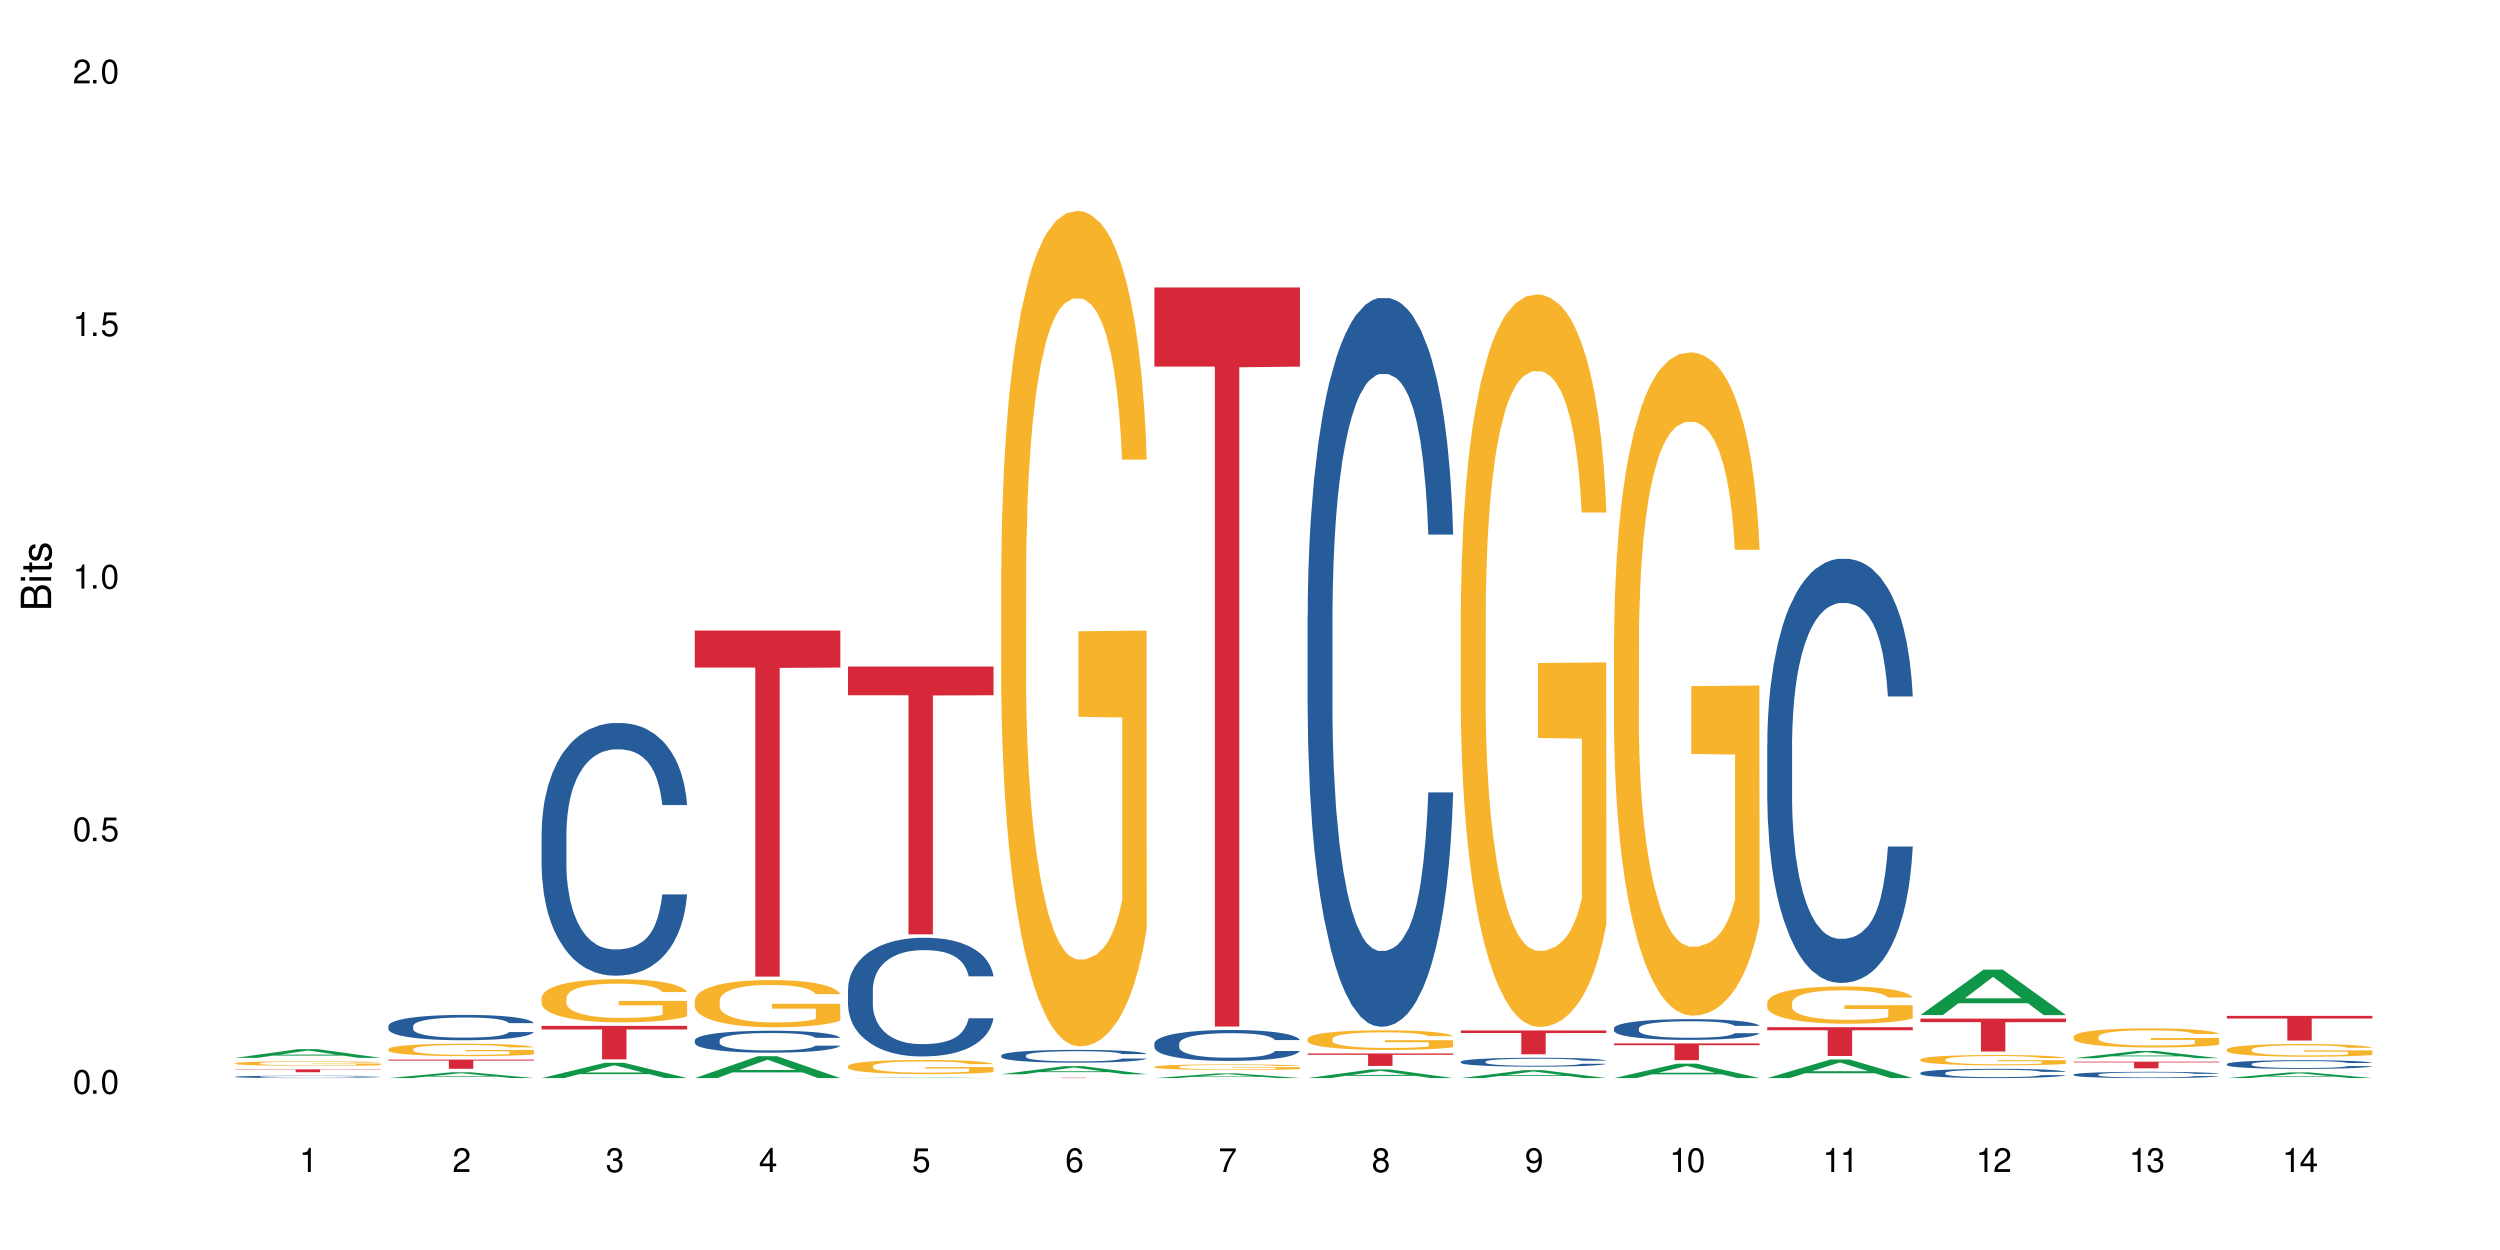 <?xml version="1.0" encoding="UTF-8"?>
<svg xmlns="http://www.w3.org/2000/svg" xmlns:xlink="http://www.w3.org/1999/xlink" width="720" height="360" viewBox="0 0 720 360">
<defs>
<g>
<g id="glyph-0-0">
</g>
<g id="glyph-0-1">
<path d="M 2.641 -6.938 C 2 -6.938 1.422 -6.656 1.078 -6.172 C 0.641 -5.562 0.406 -4.641 0.406 -3.359 C 0.406 -1.016 1.188 0.219 2.641 0.219 C 4.078 0.219 4.859 -1.016 4.859 -3.297 C 4.859 -4.641 4.656 -5.547 4.203 -6.172 C 3.844 -6.656 3.281 -6.938 2.641 -6.938 Z M 2.641 -6.188 C 3.547 -6.188 4 -5.25 4 -3.375 C 4 -1.406 3.562 -0.484 2.625 -0.484 C 1.734 -0.484 1.281 -1.438 1.281 -3.344 C 1.281 -5.25 1.734 -6.188 2.641 -6.188 Z M 2.641 -6.188 "/>
</g>
<g id="glyph-0-2">
<path d="M 1.828 -1 L 0.828 -1 L 0.828 0 L 1.828 0 Z M 1.828 -1 "/>
</g>
<g id="glyph-0-3">
<path d="M 4.562 -6.797 L 1.062 -6.797 L 0.547 -3.094 L 1.328 -3.094 C 1.719 -3.562 2.047 -3.734 2.578 -3.734 C 3.484 -3.734 4.062 -3.109 4.062 -2.094 C 4.062 -1.125 3.484 -0.531 2.578 -0.531 C 1.828 -0.531 1.375 -0.906 1.188 -1.672 L 0.328 -1.672 C 0.453 -1.109 0.547 -0.844 0.75 -0.594 C 1.125 -0.078 1.828 0.219 2.594 0.219 C 3.969 0.219 4.922 -0.781 4.922 -2.219 C 4.922 -3.562 4.031 -4.484 2.719 -4.484 C 2.25 -4.484 1.859 -4.359 1.469 -4.062 L 1.734 -5.969 L 4.562 -5.969 Z M 4.562 -6.797 "/>
</g>
<g id="glyph-0-4">
<path d="M 2.484 -4.938 L 2.484 0 L 3.328 0 L 3.328 -6.938 L 2.766 -6.938 C 2.469 -5.875 2.281 -5.734 0.984 -5.562 L 0.984 -4.938 Z M 2.484 -4.938 "/>
</g>
<g id="glyph-0-5">
<path d="M 4.859 -0.828 L 1.281 -0.828 C 1.359 -1.406 1.672 -1.781 2.5 -2.281 L 3.469 -2.828 C 4.406 -3.344 4.906 -4.062 4.906 -4.906 C 4.906 -5.484 4.672 -6.031 4.266 -6.406 C 3.859 -6.766 3.375 -6.938 2.719 -6.938 C 1.859 -6.938 1.219 -6.625 0.844 -6.031 C 0.609 -5.672 0.5 -5.234 0.484 -4.531 L 1.328 -4.531 C 1.359 -5.016 1.406 -5.281 1.531 -5.516 C 1.75 -5.938 2.188 -6.203 2.703 -6.203 C 3.469 -6.203 4.031 -5.641 4.031 -4.891 C 4.031 -4.344 3.719 -3.859 3.125 -3.516 L 2.234 -3 C 0.812 -2.172 0.406 -1.531 0.328 -0.016 L 4.859 -0.016 Z M 4.859 -0.828 "/>
</g>
<g id="glyph-0-6">
<path d="M 2.125 -3.188 L 2.578 -3.188 C 3.5 -3.188 3.984 -2.766 3.984 -1.922 C 3.984 -1.062 3.469 -0.531 2.594 -0.531 C 1.656 -0.531 1.203 -1 1.156 -2.016 L 0.312 -2.016 C 0.344 -1.453 0.438 -1.094 0.609 -0.781 C 0.953 -0.109 1.625 0.219 2.547 0.219 C 3.953 0.219 4.859 -0.625 4.859 -1.938 C 4.859 -2.828 4.516 -3.297 3.703 -3.594 C 4.344 -3.844 4.656 -4.328 4.656 -5.031 C 4.656 -6.219 3.875 -6.938 2.578 -6.938 C 1.203 -6.938 0.484 -6.172 0.453 -4.703 L 1.297 -4.703 C 1.312 -5.125 1.344 -5.359 1.453 -5.578 C 1.641 -5.969 2.062 -6.203 2.594 -6.203 C 3.344 -6.203 3.797 -5.75 3.797 -5 C 3.797 -4.516 3.609 -4.219 3.25 -4.047 C 3.016 -3.953 2.703 -3.922 2.125 -3.906 Z M 2.125 -3.188 "/>
</g>
<g id="glyph-0-7">
<path d="M 3.141 -1.672 L 3.141 0 L 3.984 0 L 3.984 -1.672 L 4.984 -1.672 L 4.984 -2.438 L 3.984 -2.438 L 3.984 -6.938 L 3.359 -6.938 L 0.266 -2.578 L 0.266 -1.672 Z M 3.141 -2.438 L 1 -2.438 L 3.141 -5.5 Z M 3.141 -2.438 "/>
</g>
<g id="glyph-0-8">
<path d="M 4.781 -5.125 C 4.609 -6.266 3.891 -6.938 2.844 -6.938 C 2.094 -6.938 1.422 -6.578 1.031 -5.953 C 0.594 -5.266 0.406 -4.422 0.406 -3.172 C 0.406 -2 0.578 -1.25 0.984 -0.641 C 1.359 -0.078 1.953 0.219 2.703 0.219 C 3.984 0.219 4.922 -0.75 4.922 -2.094 C 4.922 -3.375 4.062 -4.281 2.844 -4.281 C 2.172 -4.281 1.641 -4.031 1.281 -3.516 C 1.281 -5.234 1.828 -6.188 2.797 -6.188 C 3.391 -6.188 3.797 -5.797 3.938 -5.125 Z M 2.734 -3.531 C 3.547 -3.531 4.062 -2.953 4.062 -2.031 C 4.062 -1.156 3.484 -0.531 2.703 -0.531 C 1.922 -0.531 1.328 -1.188 1.328 -2.078 C 1.328 -2.938 1.906 -3.531 2.734 -3.531 Z M 2.734 -3.531 "/>
</g>
<g id="glyph-0-9">
<path d="M 4.984 -6.797 L 0.438 -6.797 L 0.438 -5.969 L 4.109 -5.969 C 2.5 -3.656 1.828 -2.234 1.328 0 L 2.219 0 C 2.594 -2.172 3.453 -4.047 4.984 -6.094 Z M 4.984 -6.797 "/>
</g>
<g id="glyph-0-10">
<path d="M 3.75 -3.656 C 4.469 -4.094 4.688 -4.438 4.688 -5.078 C 4.688 -6.172 3.844 -6.938 2.641 -6.938 C 1.438 -6.938 0.594 -6.172 0.594 -5.094 C 0.594 -4.438 0.812 -4.094 1.516 -3.656 C 0.734 -3.266 0.359 -2.703 0.359 -1.922 C 0.359 -0.656 1.281 0.219 2.641 0.219 C 3.984 0.219 4.922 -0.656 4.922 -1.922 C 4.922 -2.703 4.531 -3.266 3.75 -3.656 Z M 2.641 -6.188 C 3.359 -6.188 3.812 -5.75 3.812 -5.062 C 3.812 -4.406 3.344 -3.984 2.641 -3.984 C 1.922 -3.984 1.453 -4.406 1.453 -5.078 C 1.453 -5.75 1.922 -6.188 2.641 -6.188 Z M 2.641 -3.266 C 3.484 -3.266 4.062 -2.719 4.062 -1.906 C 4.062 -1.078 3.484 -0.531 2.625 -0.531 C 1.797 -0.531 1.219 -1.094 1.219 -1.906 C 1.219 -2.719 1.781 -3.266 2.641 -3.266 Z M 2.641 -3.266 "/>
</g>
<g id="glyph-0-11">
<path d="M 0.516 -1.578 C 0.672 -0.453 1.406 0.219 2.438 0.219 C 3.188 0.219 3.859 -0.141 4.266 -0.766 C 4.688 -1.453 4.891 -2.297 4.891 -3.547 C 4.891 -4.719 4.703 -5.453 4.312 -6.078 C 3.938 -6.641 3.344 -6.938 2.594 -6.938 C 1.297 -6.938 0.359 -5.969 0.359 -4.625 C 0.359 -3.344 1.234 -2.453 2.453 -2.453 C 3.094 -2.453 3.578 -2.672 4.016 -3.203 C 4 -1.484 3.469 -0.531 2.5 -0.531 C 1.906 -0.531 1.484 -0.906 1.359 -1.578 Z M 2.578 -6.203 C 3.375 -6.203 3.969 -5.531 3.969 -4.641 C 3.969 -3.797 3.391 -3.188 2.547 -3.188 C 1.734 -3.188 1.234 -3.766 1.234 -4.688 C 1.234 -5.562 1.797 -6.203 2.578 -6.203 Z M 2.578 -6.203 "/>
</g>
<g id="glyph-1-0">
</g>
<g id="glyph-1-1">
<path d="M 0 -0.953 L 0 -4.891 C 0 -5.719 -0.234 -6.344 -0.734 -6.797 C -1.188 -7.234 -1.812 -7.469 -2.5 -7.469 C -3.547 -7.469 -4.188 -7 -4.625 -5.875 C -4.984 -6.688 -5.625 -7.094 -6.531 -7.094 C -7.172 -7.094 -7.734 -6.859 -8.141 -6.391 C -8.562 -5.922 -8.75 -5.344 -8.75 -4.5 L -8.75 -0.953 Z M -4.984 -2.062 L -7.766 -2.062 L -7.766 -4.219 C -7.766 -4.844 -7.688 -5.203 -7.453 -5.5 C -7.219 -5.812 -6.859 -5.969 -6.375 -5.969 C -5.891 -5.969 -5.531 -5.812 -5.297 -5.5 C -5.062 -5.203 -4.984 -4.844 -4.984 -4.219 Z M -0.984 -2.062 L -4 -2.062 L -4 -4.781 C -4 -5.766 -3.438 -6.359 -2.484 -6.359 C -1.547 -6.359 -0.984 -5.766 -0.984 -4.781 Z M -0.984 -2.062 "/>
</g>
<g id="glyph-1-2">
<path d="M -6.281 -1.797 L -6.281 -0.797 L 0 -0.797 L 0 -1.797 Z M -8.75 -1.797 L -8.75 -0.797 L -7.484 -0.797 L -7.484 -1.797 Z M -8.75 -1.797 "/>
</g>
<g id="glyph-1-3">
<path d="M -6.281 -3.047 L -6.281 -2.016 L -8.016 -2.016 L -8.016 -1.016 L -6.281 -1.016 L -6.281 -0.172 L -5.469 -0.172 L -5.469 -1.016 L -0.719 -1.016 C -0.078 -1.016 0.281 -1.453 0.281 -2.234 C 0.281 -2.5 0.25 -2.719 0.188 -3.047 L -0.641 -3.047 C -0.609 -2.906 -0.594 -2.766 -0.594 -2.562 C -0.594 -2.141 -0.719 -2.016 -1.156 -2.016 L -5.469 -2.016 L -5.469 -3.047 Z M -6.281 -3.047 "/>
</g>
<g id="glyph-1-4">
<path d="M -4.531 -5.25 C -5.766 -5.25 -6.469 -4.422 -6.469 -2.969 C -6.469 -1.516 -5.719 -0.562 -4.547 -0.562 C -3.562 -0.562 -3.094 -1.062 -2.734 -2.562 L -2.516 -3.484 C -2.344 -4.188 -2.094 -4.469 -1.641 -4.469 C -1.047 -4.469 -0.641 -3.875 -0.641 -3 C -0.641 -2.453 -0.797 -2 -1.062 -1.75 C -1.25 -1.594 -1.422 -1.531 -1.875 -1.469 L -1.875 -0.406 C -0.422 -0.453 0.281 -1.266 0.281 -2.922 C 0.281 -4.5 -0.5 -5.516 -1.719 -5.516 C -2.656 -5.516 -3.172 -4.984 -3.469 -3.734 L -3.703 -2.766 C -3.891 -1.953 -4.156 -1.609 -4.594 -1.609 C -5.188 -1.609 -5.547 -2.125 -5.547 -2.938 C -5.547 -3.75 -5.203 -4.172 -4.531 -4.203 Z M -4.531 -5.25 "/>
</g>
</g>
</defs>
<rect x="-72" y="-36" width="864" height="432" fill="rgb(100%, 100%, 100%)" fill-opacity="1"/>
<path fill-rule="nonzero" fill="rgb(6.275%, 58.824%, 28.235%)" fill-opacity="1" d="M 67.73 304.66 L 67.777 304.656 L 85.914 302.141 L 91.422 302.141 L 109.648 304.66 L 103.242 304.66 L 98.676 304.004 L 78.656 304.004 L 74.18 304.66 L 67.73 304.66 L 80.582 303.73 L 96.84 303.727 L 88.734 302.551 L 88.645 302.551 L 88.555 302.559 L 80.539 303.727 L 80.582 303.73 Z M 67.73 304.66 "/>
<path fill-rule="nonzero" fill="rgb(14.51%, 36.078%, 60%)" fill-opacity="1" d="M 67.73 310.105 L 67.781 310.105 L 67.781 310.09 L 67.934 310.066 L 68.293 310.035 L 68.652 310.012 L 69.57 309.977 L 70.848 309.941 L 72.18 309.914 L 73.148 309.898 L 74.02 309.883 L 76.012 309.859 L 77.289 309.848 L 78.672 309.84 L 80.355 309.828 L 81.582 309.82 L 84.344 309.812 L 86.391 309.805 L 91.398 309.805 L 93.441 309.809 L 94.926 309.809 L 96.562 309.816 L 97.941 309.82 L 100.344 309.836 L 102.492 309.852 L 103.461 309.863 L 104.996 309.883 L 106.172 309.902 L 106.988 309.918 L 107.91 309.941 L 108.727 309.969 L 109.34 310 L 109.648 310.027 L 102.492 310.027 L 102.133 310.004 L 101.723 309.984 L 100.957 309.957 L 100.191 309.938 L 99.117 309.922 L 98.145 309.91 L 96.816 309.898 L 95.641 309.891 L 94.414 309.883 L 93.238 309.879 L 90.988 309.875 L 88.383 309.875 L 87.41 309.879 L 85.418 309.883 L 84.344 309.887 L 82.812 309.895 L 81.738 309.902 L 80.461 309.918 L 79.59 309.926 L 78.516 309.945 L 77.75 309.957 L 76.883 309.98 L 76.371 309.996 L 75.91 310.012 L 75.5 310.031 L 75.195 310.055 L 74.988 310.078 L 74.887 310.102 L 74.887 310.199 L 74.988 310.223 L 75.246 310.246 L 75.91 310.285 L 76.883 310.32 L 78.004 310.348 L 79.078 310.363 L 79.691 310.375 L 80.512 310.383 L 81.789 310.395 L 83.629 310.41 L 84.703 310.414 L 86.34 310.418 L 88.023 310.422 L 90.273 310.422 L 92.27 310.418 L 93.598 310.414 L 94.977 310.41 L 96.867 310.398 L 98.043 310.391 L 99.066 310.379 L 99.832 310.367 L 100.344 310.355 L 101.109 310.336 L 101.723 310.316 L 102.184 310.293 L 102.492 310.273 L 109.648 310.273 L 109.34 310.297 L 108.883 310.32 L 108.422 310.34 L 107.707 310.363 L 106.887 310.383 L 105.711 310.402 L 104.742 310.418 L 103.461 310.434 L 102.285 310.445 L 101.008 310.457 L 99.117 310.469 L 97.891 310.477 L 96.562 310.48 L 94.977 310.484 L 92.984 310.488 L 90.836 310.492 L 86.695 310.492 L 85.109 310.488 L 83.016 310.484 L 80.41 310.473 L 78.516 310.461 L 77.035 310.449 L 75.758 310.438 L 74.324 310.418 L 72.484 310.391 L 71.359 310.371 L 70.594 310.352 L 69.723 310.328 L 69.109 310.305 L 68.395 310.27 L 67.883 310.227 L 67.73 310.191 Z M 67.73 310.105 "/>
<path fill-rule="nonzero" fill="rgb(96.863%, 70.196%, 16.863%)" fill-opacity="1" d="M 67.73 306.223 L 67.781 306.219 L 67.781 306.195 L 67.988 306.145 L 68.496 306.07 L 69.164 306.008 L 69.879 305.961 L 70.34 305.938 L 71.105 305.902 L 71.77 305.875 L 73.457 305.82 L 75.602 305.77 L 76.777 305.75 L 78.109 305.73 L 80 305.707 L 80.867 305.699 L 83.527 305.68 L 86.543 305.668 L 89.863 305.664 L 91.398 305.664 L 93.496 305.672 L 96.355 305.684 L 97.992 305.695 L 99.27 305.707 L 100.602 305.723 L 102.234 305.746 L 103.77 305.773 L 104.996 305.805 L 106.223 305.84 L 107.246 305.875 L 108.113 305.918 L 108.883 305.969 L 109.34 306.012 L 109.648 306.051 L 102.543 306.051 L 102.133 306.012 L 101.672 305.977 L 100.906 305.938 L 100.141 305.91 L 99.375 305.887 L 97.941 305.855 L 96.715 305.836 L 95.18 305.82 L 93.699 305.809 L 92.012 305.805 L 90.988 305.801 L 88.281 305.801 L 85.828 305.809 L 84.395 305.82 L 83.375 305.828 L 81.941 305.848 L 81.074 305.859 L 79.027 305.906 L 78.004 305.941 L 77.445 305.961 L 76.727 305.996 L 76.215 306.031 L 75.652 306.078 L 75.348 306.113 L 74.938 306.195 L 74.887 306.406 L 75.039 306.453 L 75.348 306.5 L 75.758 306.543 L 76.371 306.59 L 76.984 306.625 L 78.059 306.672 L 78.977 306.703 L 79.691 306.723 L 81.074 306.754 L 81.637 306.766 L 82.965 306.785 L 84.344 306.801 L 86.031 306.816 L 87.309 306.824 L 89.355 306.828 L 91.961 306.828 L 95.027 306.824 L 96.969 306.812 L 98.301 306.805 L 99.168 306.797 L 100.242 306.781 L 101.008 306.77 L 101.723 306.758 L 102.594 306.738 L 102.594 306.453 L 89.969 306.453 L 89.969 306.32 L 109.598 306.316 L 109.648 306.781 L 108.574 306.812 L 107.246 306.844 L 105.969 306.867 L 104.637 306.891 L 102.746 306.91 L 101.215 306.926 L 98.863 306.941 L 96.715 306.953 L 94.465 306.961 L 92.473 306.965 L 90.121 306.965 L 88.023 306.961 L 85.777 306.957 L 83.988 306.945 L 82.352 306.934 L 80.715 306.918 L 78.672 306.895 L 77.34 306.875 L 74.582 306.82 L 73.355 306.785 L 72.535 306.762 L 71.719 306.734 L 70.848 306.699 L 70.031 306.656 L 69.418 306.621 L 68.855 306.578 L 68.445 306.539 L 68.039 306.484 L 67.832 306.445 L 67.73 306.406 Z M 67.73 306.223 "/>
<path fill-rule="nonzero" fill="rgb(83.922%, 15.686%, 22.353%)" fill-opacity="1" d="M 67.73 307.969 L 109.648 307.969 L 109.648 308.059 L 92.18 308.059 L 92.18 308.801 L 85.148 308.801 L 85.148 308.059 L 67.73 308.059 Z M 67.73 307.969 "/>
<path fill-rule="nonzero" fill="rgb(6.275%, 58.824%, 28.235%)" fill-opacity="1" d="M 111.855 310.492 L 111.898 310.488 L 130.035 308.812 L 135.543 308.812 L 153.77 310.492 L 147.367 310.492 L 142.801 310.055 L 122.781 310.055 L 118.301 310.492 L 111.855 310.492 L 124.707 309.875 L 140.961 309.871 L 132.855 309.09 L 132.766 309.086 L 132.68 309.09 L 124.66 309.871 L 124.707 309.875 Z M 111.855 310.492 "/>
<path fill-rule="nonzero" fill="rgb(14.51%, 36.078%, 60%)" fill-opacity="1" d="M 111.855 295.469 L 111.906 295.461 L 111.906 295.305 L 112.059 295.051 L 112.418 294.73 L 112.773 294.508 L 113.695 294.117 L 114.973 293.738 L 116.301 293.445 L 117.273 293.27 L 118.141 293.137 L 120.137 292.891 L 121.414 292.766 L 122.793 292.652 L 124.48 292.539 L 125.707 292.469 L 128.469 292.363 L 130.512 292.316 L 132.098 292.297 L 135.523 292.297 L 137.566 292.324 L 139.047 292.355 L 140.684 292.41 L 142.066 292.469 L 144.469 292.617 L 146.613 292.805 L 147.586 292.91 L 149.117 293.117 L 150.293 293.316 L 151.113 293.488 L 152.031 293.738 L 152.852 294.035 L 153.465 294.375 L 153.77 294.664 L 146.613 294.664 L 146.258 294.395 L 145.848 294.191 L 145.082 293.918 L 144.312 293.723 L 143.242 293.531 L 142.27 293.402 L 140.941 293.277 L 139.766 293.195 L 138.539 293.137 L 137.363 293.098 L 135.113 293.059 L 132.504 293.059 L 131.535 293.07 L 129.539 293.125 L 128.469 293.172 L 126.934 293.262 L 125.859 293.352 L 124.582 293.484 L 123.715 293.598 L 122.641 293.77 L 121.875 293.922 L 121.004 294.145 L 120.492 294.309 L 120.031 294.496 L 119.625 294.715 L 119.316 294.949 L 119.113 295.195 L 119.012 295.438 L 119.012 296.469 L 119.113 296.707 L 119.367 296.988 L 120.031 297.395 L 121.004 297.75 L 122.129 298.027 L 123.203 298.227 L 123.816 298.32 L 124.633 298.43 L 125.91 298.562 L 127.75 298.695 L 128.824 298.75 L 130.461 298.801 L 132.148 298.828 L 134.398 298.828 L 136.391 298.801 L 137.719 298.77 L 139.102 298.715 L 140.992 298.602 L 142.168 298.496 L 143.188 298.367 L 143.957 298.242 L 144.469 298.137 L 145.234 297.93 L 145.848 297.703 L 146.309 297.469 L 146.613 297.242 L 153.77 297.242 L 153.465 297.508 L 153.004 297.77 L 152.543 297.961 L 151.828 298.195 L 151.012 298.402 L 149.836 298.637 L 148.863 298.789 L 147.586 298.953 L 146.41 299.082 L 145.133 299.195 L 143.242 299.328 L 142.012 299.395 L 140.684 299.453 L 139.102 299.508 L 137.105 299.555 L 134.961 299.582 L 132.965 299.586 L 130.82 299.574 L 129.234 299.547 L 127.137 299.488 L 124.531 299.367 L 122.641 299.242 L 121.156 299.113 L 119.879 298.98 L 118.449 298.801 L 116.609 298.508 L 115.484 298.281 L 114.715 298.094 L 113.848 297.836 L 113.234 297.602 L 112.52 297.23 L 112.008 296.754 L 111.855 296.391 Z M 111.855 295.469 "/>
<path fill-rule="nonzero" fill="rgb(96.863%, 70.196%, 16.863%)" fill-opacity="1" d="M 111.855 302.125 L 111.906 302.121 L 111.906 302.055 L 112.109 301.906 L 112.621 301.707 L 113.285 301.539 L 114 301.406 L 114.461 301.34 L 115.227 301.242 L 115.891 301.168 L 117.578 301.023 L 119.727 300.887 L 120.902 300.824 L 122.23 300.77 L 124.121 300.707 L 124.992 300.688 L 127.648 300.633 L 130.664 300.602 L 133.988 300.59 L 135.523 300.594 L 137.617 300.605 L 140.48 300.645 L 142.117 300.676 L 143.395 300.707 L 144.723 300.75 L 146.359 300.816 L 147.891 300.895 L 149.117 300.973 L 150.348 301.07 L 151.367 301.176 L 152.238 301.289 L 153.004 301.426 L 153.465 301.543 L 153.77 301.656 L 146.664 301.656 L 146.258 301.543 L 145.797 301.453 L 145.031 301.348 L 144.262 301.266 L 143.496 301.207 L 142.066 301.121 L 140.84 301.066 L 139.305 301.023 L 137.82 300.992 L 136.137 300.973 L 135.113 300.965 L 132.402 300.965 L 129.949 300.988 L 128.52 301.016 L 127.496 301.043 L 126.066 301.09 L 125.195 301.129 L 124.684 301.156 L 123.152 301.258 L 122.129 301.348 L 121.566 301.41 L 120.852 301.508 L 120.34 301.598 L 119.777 301.727 L 119.469 301.824 L 119.062 302.047 L 119.012 302.637 L 119.164 302.762 L 119.469 302.895 L 119.879 303.012 L 120.492 303.137 L 121.105 303.23 L 122.18 303.359 L 123.102 303.445 L 123.816 303.5 L 125.195 303.586 L 125.758 303.617 L 127.086 303.676 L 128.469 303.723 L 130.152 303.762 L 131.434 303.781 L 133.477 303.797 L 136.082 303.797 L 139.152 303.777 L 141.094 303.75 L 142.422 303.727 L 143.293 303.703 L 144.363 303.664 L 145.133 303.633 L 145.848 303.598 L 146.715 303.543 L 146.715 302.762 L 134.09 302.758 L 134.09 302.391 L 153.719 302.387 L 153.77 303.664 L 152.699 303.754 L 151.367 303.84 L 150.09 303.906 L 148.762 303.961 L 146.871 304.023 L 145.336 304.062 L 142.984 304.105 L 140.84 304.137 L 138.59 304.156 L 136.594 304.164 L 134.242 304.168 L 132.148 304.164 L 129.898 304.145 L 128.109 304.117 L 126.473 304.086 L 124.84 304.043 L 122.793 303.973 L 121.465 303.918 L 120.082 303.848 L 118.703 303.766 L 117.477 303.68 L 116.66 303.609 L 115.84 303.531 L 114.973 303.434 L 114.152 303.324 L 113.539 303.223 L 112.98 303.105 L 112.57 303 L 112.16 302.852 L 111.957 302.734 L 111.855 302.633 Z M 111.855 302.125 "/>
<path fill-rule="nonzero" fill="rgb(83.922%, 15.686%, 22.353%)" fill-opacity="1" d="M 111.855 305.172 L 153.77 305.172 L 153.77 305.453 L 136.301 305.457 L 136.301 307.812 L 129.273 307.812 L 129.273 305.461 L 129.172 305.453 L 111.855 305.453 Z M 111.855 305.172 "/>
<path fill-rule="nonzero" fill="rgb(6.275%, 58.824%, 28.235%)" fill-opacity="1" d="M 155.977 310.488 L 156.023 310.484 L 174.16 306.086 L 179.668 306.086 L 197.895 310.492 L 191.488 310.492 L 186.922 309.344 L 166.902 309.344 L 162.426 310.488 L 155.977 310.488 L 168.828 308.867 L 185.086 308.863 L 176.98 306.805 L 176.891 306.801 L 176.801 306.816 L 168.785 308.863 L 168.828 308.867 Z M 155.977 310.488 "/>
<path fill-rule="nonzero" fill="rgb(14.51%, 36.078%, 60%)" fill-opacity="1" d="M 155.977 239.902 L 156.027 239.836 L 156.027 238.242 L 156.18 235.715 L 156.539 232.52 L 156.898 230.328 L 157.816 226.402 L 159.094 222.613 L 160.426 219.684 L 161.395 217.957 L 162.266 216.625 L 164.258 214.164 L 165.535 212.902 L 166.918 211.77 L 168.602 210.641 L 169.828 209.977 L 172.59 208.91 L 174.637 208.445 L 176.219 208.246 L 179.645 208.246 L 181.688 208.512 L 183.172 208.844 L 184.809 209.375 L 186.188 209.977 L 188.59 211.438 L 190.738 213.301 L 191.707 214.363 L 193.242 216.426 L 194.418 218.422 L 195.234 220.152 L 196.156 222.613 L 196.973 225.605 L 197.586 228.996 L 197.895 231.855 L 190.738 231.855 L 190.379 229.195 L 189.969 227.133 L 189.203 224.406 L 188.438 222.477 L 187.363 220.551 L 186.391 219.285 L 185.062 218.023 L 183.887 217.223 L 182.66 216.625 L 181.484 216.227 L 179.234 215.828 L 176.629 215.828 L 175.656 215.961 L 173.664 216.492 L 172.59 216.957 L 171.059 217.891 L 169.984 218.754 L 168.707 220.086 L 167.836 221.215 L 166.762 222.945 L 165.996 224.473 L 165.129 226.668 L 164.617 228.332 L 164.156 230.191 L 163.746 232.387 L 163.441 234.715 L 163.234 237.176 L 163.133 239.57 L 163.133 249.879 L 163.234 252.273 L 163.492 255.066 L 164.156 259.125 L 165.129 262.648 L 166.25 265.441 L 167.324 267.438 L 167.938 268.367 L 168.758 269.434 L 170.035 270.762 L 171.875 272.094 L 172.949 272.625 L 174.582 273.156 L 176.27 273.422 L 178.52 273.422 L 180.512 273.156 L 181.844 272.824 L 183.223 272.293 L 185.113 271.16 L 186.289 270.098 L 187.312 268.832 L 188.078 267.57 L 188.59 266.504 L 189.355 264.445 L 189.969 262.184 L 190.43 259.855 L 190.738 257.594 L 197.895 257.594 L 197.586 260.254 L 197.129 262.848 L 196.668 264.777 L 195.953 267.105 L 195.133 269.164 L 193.957 271.492 L 192.988 273.023 L 191.707 274.688 L 190.531 275.949 L 189.254 277.082 L 187.363 278.41 L 186.137 279.074 L 184.809 279.676 L 183.223 280.207 L 181.23 280.672 L 179.082 280.938 L 177.09 281.004 L 174.941 280.871 L 173.355 280.605 L 171.262 280.008 L 168.652 278.809 L 166.762 277.547 L 165.281 276.281 L 164.004 274.953 L 162.57 273.156 L 160.73 270.23 L 159.605 267.969 L 158.84 266.105 L 157.969 263.512 L 157.355 261.184 L 156.641 257.461 L 156.129 252.738 L 155.977 249.082 Z M 155.977 239.902 "/>
<path fill-rule="nonzero" fill="rgb(96.863%, 70.196%, 16.863%)" fill-opacity="1" d="M 155.977 287.332 L 156.027 287.32 L 156.027 287.094 L 156.234 286.582 L 156.742 285.879 L 157.41 285.301 L 158.125 284.848 L 158.582 284.605 L 159.352 284.266 L 160.016 284.016 L 161.703 283.508 L 163.848 283.027 L 165.023 282.824 L 166.355 282.633 L 168.246 282.414 L 169.113 282.336 L 171.773 282.156 L 174.789 282.043 L 178.109 282.008 L 179.645 282.02 L 181.742 282.062 L 184.602 282.188 L 186.238 282.301 L 187.516 282.414 L 188.848 282.562 L 190.48 282.789 L 192.016 283.062 L 193.242 283.336 L 194.469 283.676 L 195.492 284.039 L 196.359 284.438 L 197.129 284.914 L 197.586 285.312 L 197.895 285.707 L 190.789 285.707 L 190.379 285.312 L 189.918 285.004 L 189.152 284.629 L 188.387 284.359 L 187.617 284.141 L 186.188 283.848 L 184.961 283.664 L 183.426 283.508 L 181.945 283.402 L 180.258 283.336 L 179.234 283.312 L 176.527 283.312 L 174.074 283.391 L 172.641 283.484 L 171.617 283.574 L 170.188 283.746 L 169.32 283.879 L 168.809 283.973 L 167.273 284.324 L 166.25 284.641 L 165.688 284.855 L 164.973 285.199 L 164.461 285.504 L 163.898 285.957 L 163.594 286.301 L 163.184 287.07 L 163.133 289.113 L 163.285 289.547 L 163.594 290.012 L 164.004 290.422 L 164.617 290.852 L 165.23 291.184 L 166.305 291.625 L 167.223 291.918 L 167.938 292.113 L 169.32 292.418 L 169.883 292.523 L 171.211 292.727 L 172.59 292.887 L 174.277 293.02 L 175.555 293.09 L 177.602 293.145 L 180.207 293.145 L 183.273 293.078 L 185.215 292.988 L 186.547 292.895 L 187.414 292.816 L 188.488 292.691 L 189.254 292.578 L 189.969 292.453 L 190.84 292.262 L 190.84 289.547 L 178.215 289.535 L 178.215 288.262 L 197.844 288.254 L 197.895 292.691 L 196.82 293 L 195.492 293.293 L 194.215 293.52 L 192.883 293.715 L 190.992 293.93 L 189.461 294.066 L 187.109 294.227 L 184.961 294.328 L 182.711 294.395 L 180.719 294.43 L 178.367 294.441 L 176.27 294.418 L 174.023 294.352 L 172.234 294.258 L 170.598 294.145 L 168.961 293.996 L 166.918 293.758 L 165.586 293.566 L 164.207 293.328 L 162.828 293.043 L 161.602 292.738 L 160.781 292.5 L 159.965 292.227 L 159.094 291.887 L 158.277 291.5 L 157.664 291.148 L 157.102 290.75 L 156.691 290.375 L 156.285 289.863 L 156.078 289.457 L 155.977 289.105 Z M 155.977 287.332 "/>
<path fill-rule="nonzero" fill="rgb(83.922%, 15.686%, 22.353%)" fill-opacity="1" d="M 155.977 295.445 L 197.895 295.445 L 197.895 296.477 L 180.426 296.484 L 180.426 305.082 L 173.395 305.082 L 173.395 296.492 L 173.293 296.477 L 155.977 296.477 Z M 155.977 295.445 "/>
<path fill-rule="nonzero" fill="rgb(6.275%, 58.824%, 28.235%)" fill-opacity="1" d="M 200.102 310.488 L 200.145 310.48 L 218.281 304.18 L 223.789 304.18 L 242.016 310.492 L 235.613 310.492 L 231.047 308.844 L 211.027 308.844 L 206.547 310.488 L 200.102 310.488 L 212.953 308.164 L 229.207 308.156 L 221.102 305.211 L 221.012 305.203 L 220.926 305.223 L 212.906 308.156 L 212.953 308.164 Z M 200.102 310.488 "/>
<path fill-rule="nonzero" fill="rgb(14.51%, 36.078%, 60%)" fill-opacity="1" d="M 200.102 299.609 L 200.152 299.602 L 200.152 299.465 L 200.305 299.246 L 200.664 298.969 L 201.02 298.777 L 201.941 298.438 L 203.219 298.105 L 204.547 297.852 L 205.52 297.703 L 206.387 297.586 L 208.383 297.375 L 209.66 297.266 L 211.039 297.168 L 212.727 297.066 L 213.953 297.012 L 216.715 296.918 L 218.758 296.879 L 220.344 296.859 L 223.77 296.859 L 225.812 296.883 L 227.293 296.914 L 228.93 296.957 L 230.312 297.012 L 232.715 297.137 L 234.859 297.301 L 235.832 297.391 L 237.363 297.57 L 238.539 297.742 L 239.359 297.895 L 240.277 298.105 L 241.098 298.367 L 241.711 298.66 L 242.016 298.91 L 234.859 298.91 L 234.504 298.68 L 234.094 298.5 L 233.328 298.262 L 232.559 298.098 L 231.488 297.93 L 230.516 297.82 L 229.188 297.711 L 228.012 297.641 L 226.785 297.586 L 225.609 297.555 L 223.359 297.52 L 220.75 297.52 L 219.781 297.531 L 217.785 297.578 L 216.715 297.617 L 215.18 297.699 L 214.105 297.773 L 212.828 297.887 L 211.961 297.984 L 210.887 298.137 L 210.117 298.27 L 209.25 298.461 L 208.738 298.605 L 208.277 298.766 L 207.871 298.957 L 207.562 299.156 L 207.359 299.371 L 207.258 299.578 L 207.258 300.473 L 207.359 300.684 L 207.613 300.926 L 208.277 301.277 L 209.25 301.582 L 210.375 301.824 L 211.449 301.996 L 212.062 302.078 L 212.879 302.172 L 214.156 302.285 L 215.996 302.402 L 217.07 302.449 L 218.707 302.496 L 220.395 302.516 L 222.645 302.516 L 224.637 302.496 L 225.965 302.465 L 227.348 302.418 L 229.238 302.32 L 230.414 302.23 L 231.434 302.117 L 232.203 302.008 L 232.715 301.918 L 233.48 301.738 L 234.094 301.543 L 234.555 301.34 L 234.859 301.145 L 242.016 301.145 L 241.711 301.375 L 241.25 301.598 L 240.789 301.766 L 240.074 301.969 L 239.258 302.148 L 238.082 302.352 L 237.109 302.484 L 235.832 302.629 L 234.656 302.738 L 233.379 302.836 L 231.488 302.949 L 230.258 303.008 L 228.93 303.059 L 227.348 303.105 L 225.352 303.145 L 223.207 303.168 L 221.211 303.176 L 219.066 303.164 L 217.48 303.141 L 215.383 303.09 L 212.777 302.984 L 210.887 302.875 L 209.402 302.766 L 208.125 302.648 L 206.695 302.496 L 204.855 302.238 L 203.73 302.043 L 202.961 301.883 L 202.094 301.656 L 201.48 301.457 L 200.766 301.133 L 200.254 300.723 L 200.102 300.406 Z M 200.102 299.609 "/>
<path fill-rule="nonzero" fill="rgb(96.863%, 70.196%, 16.863%)" fill-opacity="1" d="M 200.102 288.082 L 200.152 288.07 L 200.152 287.82 L 200.355 287.262 L 200.867 286.492 L 201.531 285.859 L 202.246 285.363 L 202.707 285.102 L 203.473 284.727 L 204.137 284.457 L 205.824 283.895 L 207.973 283.375 L 209.148 283.152 L 210.477 282.941 L 212.367 282.703 L 213.238 282.617 L 215.895 282.418 L 218.91 282.293 L 222.234 282.258 L 223.77 282.27 L 225.863 282.32 L 228.727 282.457 L 230.363 282.578 L 231.641 282.703 L 232.969 282.867 L 234.605 283.113 L 236.137 283.41 L 237.363 283.711 L 238.594 284.082 L 239.613 284.48 L 240.484 284.914 L 241.25 285.438 L 241.711 285.871 L 242.016 286.305 L 234.91 286.305 L 234.504 285.871 L 234.043 285.535 L 233.277 285.125 L 232.508 284.828 L 231.742 284.59 L 230.312 284.27 L 229.082 284.07 L 227.551 283.895 L 226.066 283.785 L 224.383 283.711 L 223.359 283.684 L 220.648 283.684 L 218.195 283.773 L 216.766 283.871 L 215.742 283.969 L 214.312 284.156 L 213.441 284.305 L 212.93 284.406 L 211.398 284.789 L 210.375 285.137 L 209.812 285.375 L 209.098 285.746 L 208.586 286.082 L 208.023 286.578 L 207.715 286.953 L 207.309 287.797 L 207.258 290.031 L 207.41 290.504 L 207.715 291.012 L 208.125 291.461 L 208.738 291.934 L 209.352 292.293 L 210.426 292.777 L 211.348 293.102 L 212.062 293.312 L 213.441 293.648 L 214.004 293.758 L 215.332 293.98 L 216.715 294.156 L 218.398 294.305 L 219.68 294.379 L 221.723 294.441 L 224.328 294.441 L 227.398 294.367 L 229.34 294.266 L 230.668 294.168 L 231.539 294.082 L 232.609 293.945 L 233.379 293.82 L 234.094 293.684 L 234.961 293.473 L 234.961 290.504 L 222.336 290.492 L 222.336 289.102 L 241.965 289.09 L 242.016 293.945 L 240.941 294.281 L 239.613 294.602 L 238.336 294.852 L 237.008 295.062 L 235.117 295.297 L 233.582 295.449 L 231.23 295.621 L 229.082 295.734 L 226.836 295.809 L 224.84 295.844 L 222.488 295.859 L 220.395 295.832 L 218.145 295.758 L 216.355 295.66 L 214.719 295.535 L 213.082 295.371 L 211.039 295.113 L 209.711 294.902 L 208.328 294.641 L 206.949 294.328 L 205.723 293.996 L 204.906 293.734 L 204.086 293.434 L 203.219 293.062 L 202.398 292.641 L 201.785 292.254 L 201.223 291.82 L 200.816 291.41 L 200.406 290.852 L 200.203 290.406 L 200.102 290.02 Z M 200.102 288.082 "/>
<path fill-rule="nonzero" fill="rgb(83.922%, 15.686%, 22.353%)" fill-opacity="1" d="M 200.102 181.594 L 242.016 181.594 L 242.016 192.262 L 224.547 192.355 L 224.547 281.254 L 217.52 281.254 L 217.52 192.449 L 217.418 192.262 L 200.102 192.262 Z M 200.102 181.594 "/>
<path fill-rule="nonzero" fill="rgb(6.275%, 58.824%, 28.235%)" fill-opacity="1" d="M 244.223 310.492 L 244.27 310.492 L 262.406 310.348 L 267.914 310.348 L 286.141 310.492 L 279.734 310.492 L 275.168 310.457 L 255.148 310.457 L 250.672 310.492 L 244.223 310.492 L 257.074 310.441 L 273.332 310.441 L 265.227 310.371 L 265.137 310.371 L 265.047 310.375 L 257.031 310.441 L 257.074 310.441 Z M 244.223 310.492 "/>
<path fill-rule="nonzero" fill="rgb(14.51%, 36.078%, 60%)" fill-opacity="1" d="M 244.223 284.961 L 244.273 284.93 L 244.273 284.18 L 244.426 282.992 L 244.785 281.492 L 245.145 280.465 L 246.062 278.621 L 247.34 276.84 L 248.672 275.469 L 249.641 274.656 L 250.512 274.031 L 252.504 272.875 L 253.781 272.281 L 255.164 271.75 L 256.848 271.219 L 258.074 270.906 L 260.836 270.406 L 262.883 270.188 L 264.465 270.094 L 267.891 270.094 L 269.934 270.219 L 271.418 270.375 L 273.055 270.625 L 274.434 270.906 L 276.836 271.594 L 278.984 272.469 L 279.953 272.969 L 281.488 273.938 L 282.664 274.875 L 283.48 275.684 L 284.402 276.84 L 285.219 278.246 L 285.832 279.84 L 286.141 281.184 L 278.984 281.184 L 278.625 279.934 L 278.215 278.965 L 277.449 277.684 L 276.684 276.777 L 275.609 275.871 L 274.637 275.281 L 273.309 274.688 L 272.133 274.312 L 270.906 274.031 L 269.73 273.844 L 267.48 273.656 L 264.875 273.656 L 263.902 273.719 L 261.91 273.969 L 260.836 274.188 L 259.305 274.625 L 258.23 275.031 L 256.953 275.652 L 256.082 276.184 L 255.008 276.996 L 254.242 277.715 L 253.371 278.746 L 252.863 279.527 L 252.402 280.402 L 251.992 281.43 L 251.688 282.523 L 251.48 283.68 L 251.379 284.805 L 251.379 289.645 L 251.48 290.77 L 251.738 292.082 L 252.402 293.984 L 253.371 295.641 L 254.496 296.953 L 255.57 297.891 L 256.184 298.328 L 257.004 298.824 L 258.281 299.449 L 260.121 300.074 L 261.195 300.324 L 262.828 300.574 L 264.516 300.699 L 266.766 300.699 L 268.758 300.574 L 270.09 300.418 L 271.469 300.168 L 273.359 299.637 L 274.535 299.137 L 275.559 298.543 L 276.324 297.953 L 276.836 297.453 L 277.602 296.484 L 278.215 295.422 L 278.676 294.328 L 278.984 293.266 L 286.141 293.266 L 285.832 294.516 L 285.371 295.734 L 284.914 296.641 L 284.195 297.734 L 283.379 298.699 L 282.203 299.793 L 281.23 300.512 L 279.953 301.293 L 278.777 301.887 L 277.5 302.418 L 275.609 303.043 L 274.383 303.355 L 273.055 303.637 L 271.469 303.887 L 269.477 304.102 L 267.328 304.227 L 265.336 304.258 L 263.188 304.195 L 261.602 304.07 L 259.508 303.793 L 256.898 303.23 L 255.008 302.637 L 253.527 302.043 L 252.25 301.418 L 250.816 300.574 L 248.977 299.199 L 247.852 298.141 L 247.086 297.266 L 246.215 296.047 L 245.602 294.953 L 244.887 293.203 L 244.375 290.988 L 244.223 289.27 Z M 244.223 284.961 "/>
<path fill-rule="nonzero" fill="rgb(96.863%, 70.196%, 16.863%)" fill-opacity="1" d="M 244.223 307.012 L 244.273 307.008 L 244.273 306.934 L 244.477 306.766 L 244.988 306.535 L 245.652 306.344 L 246.371 306.195 L 246.828 306.117 L 247.598 306.004 L 248.262 305.922 L 249.949 305.754 L 252.094 305.598 L 253.27 305.531 L 254.602 305.469 L 256.492 305.398 L 257.359 305.371 L 260.02 305.312 L 263.035 305.273 L 266.355 305.262 L 267.891 305.266 L 269.988 305.281 L 272.848 305.324 L 274.484 305.359 L 275.762 305.398 L 277.094 305.445 L 278.727 305.52 L 280.262 305.609 L 281.488 305.699 L 282.715 305.812 L 283.738 305.93 L 284.605 306.062 L 285.371 306.219 L 285.832 306.348 L 286.141 306.477 L 279.035 306.477 L 278.625 306.348 L 278.164 306.246 L 277.398 306.125 L 276.633 306.035 L 275.863 305.965 L 274.434 305.867 L 273.207 305.809 L 271.672 305.754 L 270.191 305.723 L 268.504 305.699 L 267.48 305.691 L 264.773 305.691 L 262.32 305.719 L 260.887 305.746 L 259.863 305.777 L 258.434 305.832 L 257.566 305.879 L 257.055 305.906 L 255.52 306.023 L 254.496 306.129 L 253.934 306.199 L 253.219 306.312 L 252.707 306.41 L 252.145 306.562 L 251.84 306.672 L 251.43 306.926 L 251.379 307.598 L 251.531 307.738 L 251.84 307.891 L 252.25 308.027 L 252.863 308.168 L 253.477 308.277 L 254.547 308.422 L 255.469 308.52 L 256.184 308.582 L 257.566 308.684 L 258.129 308.715 L 259.457 308.785 L 260.836 308.836 L 262.523 308.879 L 263.801 308.902 L 265.848 308.922 L 268.453 308.922 L 271.52 308.898 L 273.461 308.867 L 274.793 308.84 L 275.66 308.812 L 276.734 308.773 L 277.5 308.734 L 278.215 308.695 L 279.086 308.629 L 279.086 307.738 L 266.461 307.734 L 266.461 307.316 L 286.09 307.312 L 286.141 308.773 L 285.066 308.871 L 283.738 308.969 L 282.461 309.043 L 281.129 309.109 L 279.238 309.18 L 277.707 309.223 L 275.355 309.277 L 273.207 309.309 L 270.957 309.332 L 268.965 309.344 L 266.613 309.348 L 264.516 309.34 L 262.27 309.316 L 260.477 309.285 L 258.844 309.25 L 257.207 309.199 L 255.164 309.121 L 253.832 309.059 L 252.453 308.98 L 251.074 308.887 L 249.848 308.785 L 249.027 308.707 L 248.211 308.621 L 247.34 308.508 L 246.523 308.379 L 245.91 308.266 L 245.348 308.133 L 244.938 308.012 L 244.531 307.844 L 244.324 307.711 L 244.223 307.594 Z M 244.223 307.012 "/>
<path fill-rule="nonzero" fill="rgb(83.922%, 15.686%, 22.353%)" fill-opacity="1" d="M 244.223 191.969 L 286.141 191.969 L 286.141 200.227 L 268.672 200.297 L 268.672 269.094 L 261.641 269.094 L 261.641 200.371 L 261.539 200.227 L 244.223 200.227 Z M 244.223 191.969 "/>
<path fill-rule="nonzero" fill="rgb(6.275%, 58.824%, 28.235%)" fill-opacity="1" d="M 288.348 309.379 L 288.391 309.379 L 306.527 307.055 L 312.035 307.055 L 330.262 309.383 L 323.859 309.383 L 319.289 308.773 L 299.273 308.773 L 294.793 309.379 L 288.348 309.379 L 301.199 308.523 L 317.453 308.523 L 309.348 307.434 L 309.258 307.434 L 309.172 307.438 L 301.152 308.523 L 301.199 308.523 Z M 288.348 309.379 "/>
<path fill-rule="nonzero" fill="rgb(14.51%, 36.078%, 60%)" fill-opacity="1" d="M 288.348 303.969 L 288.398 303.965 L 288.398 303.887 L 288.551 303.758 L 288.906 303.598 L 289.266 303.484 L 290.188 303.285 L 291.465 303.094 L 292.793 302.945 L 293.766 302.859 L 294.633 302.789 L 296.629 302.668 L 297.906 302.602 L 299.285 302.543 L 300.973 302.488 L 302.199 302.453 L 304.961 302.398 L 307.004 302.375 L 308.59 302.367 L 312.012 302.367 L 314.059 302.379 L 315.539 302.398 L 317.176 302.422 L 318.559 302.453 L 320.961 302.527 L 323.105 302.621 L 324.078 302.676 L 325.609 302.781 L 326.785 302.883 L 327.605 302.969 L 328.523 303.094 L 329.344 303.246 L 329.957 303.418 L 330.262 303.562 L 323.105 303.562 L 322.75 303.426 L 322.34 303.324 L 321.574 303.184 L 320.805 303.086 L 319.73 302.988 L 318.762 302.926 L 317.434 302.863 L 316.258 302.82 L 315.031 302.789 L 313.855 302.77 L 311.605 302.75 L 308.996 302.75 L 308.027 302.758 L 306.031 302.785 L 304.961 302.809 L 303.426 302.855 L 302.352 302.898 L 301.074 302.965 L 300.207 303.023 L 299.133 303.109 L 298.363 303.188 L 297.496 303.301 L 296.984 303.383 L 296.523 303.477 L 296.117 303.59 L 295.809 303.707 L 295.605 303.832 L 295.504 303.953 L 295.504 304.477 L 295.605 304.598 L 295.859 304.738 L 296.523 304.941 L 297.496 305.121 L 298.621 305.262 L 299.695 305.363 L 300.309 305.41 L 301.125 305.465 L 302.402 305.531 L 304.242 305.602 L 305.316 305.629 L 306.953 305.652 L 308.641 305.668 L 310.891 305.668 L 312.883 305.652 L 314.211 305.637 L 315.594 305.609 L 317.484 305.555 L 318.66 305.5 L 319.68 305.434 L 320.449 305.371 L 320.961 305.316 L 321.727 305.211 L 322.34 305.098 L 322.801 304.98 L 323.105 304.867 L 330.262 304.867 L 329.957 305 L 329.496 305.133 L 329.035 305.23 L 328.32 305.348 L 327.504 305.453 L 326.328 305.57 L 325.355 305.648 L 324.078 305.73 L 322.902 305.797 L 321.625 305.852 L 319.73 305.922 L 318.504 305.953 L 317.176 305.984 L 315.594 306.012 L 313.598 306.035 L 311.453 306.047 L 309.457 306.051 L 307.312 306.043 L 305.727 306.031 L 303.629 306 L 301.023 305.941 L 299.133 305.875 L 297.648 305.812 L 296.371 305.746 L 294.941 305.652 L 293.102 305.508 L 291.977 305.391 L 291.207 305.297 L 290.34 305.164 L 289.727 305.047 L 289.012 304.859 L 288.5 304.621 L 288.348 304.434 Z M 288.348 303.969 "/>
<path fill-rule="nonzero" fill="rgb(96.863%, 70.196%, 16.863%)" fill-opacity="1" d="M 288.348 163.793 L 288.398 163.574 L 288.398 159.18 L 288.602 149.289 L 289.113 135.664 L 289.777 124.457 L 290.492 115.668 L 290.953 111.055 L 291.719 104.461 L 292.383 99.625 L 294.07 89.738 L 296.219 80.508 L 297.395 76.551 L 298.723 72.816 L 300.613 68.641 L 301.484 67.102 L 304.141 63.586 L 307.156 61.387 L 310.48 60.73 L 312.012 60.949 L 314.109 61.828 L 316.973 64.246 L 318.609 66.441 L 319.887 68.641 L 321.215 71.496 L 322.852 75.891 L 324.383 81.164 L 325.609 86.441 L 326.836 93.031 L 327.859 100.066 L 328.73 107.758 L 329.496 116.988 L 329.957 124.68 L 330.262 132.371 L 323.156 132.371 L 322.75 124.68 L 322.289 118.746 L 321.523 111.492 L 320.754 106.219 L 319.988 102.043 L 318.559 96.328 L 317.328 92.812 L 315.797 89.738 L 314.312 87.758 L 312.629 86.441 L 311.605 86 L 308.895 86 L 306.441 87.539 L 305.012 89.297 L 303.988 91.055 L 302.559 94.352 L 301.688 96.988 L 301.176 98.746 L 299.645 105.559 L 298.621 111.711 L 298.059 115.887 L 297.344 122.48 L 296.832 128.414 L 296.27 137.203 L 295.961 143.797 L 295.555 158.742 L 295.504 198.297 L 295.656 206.648 L 295.961 215.656 L 296.371 223.57 L 296.984 231.918 L 297.598 238.293 L 298.672 246.863 L 299.594 252.578 L 300.309 256.312 L 301.688 262.246 L 302.25 264.223 L 303.578 268.18 L 304.961 271.258 L 306.645 273.895 L 307.926 275.211 L 309.969 276.312 L 312.574 276.312 L 315.645 274.992 L 317.586 273.234 L 318.914 271.477 L 319.785 269.938 L 320.855 267.52 L 321.625 265.324 L 322.34 262.906 L 323.207 259.168 L 323.207 206.648 L 310.582 206.43 L 310.582 181.816 L 330.211 181.594 L 330.262 267.52 L 329.188 273.453 L 327.859 279.168 L 326.582 283.562 L 325.254 287.297 L 323.363 291.473 L 321.828 294.109 L 319.477 297.188 L 317.328 299.164 L 315.082 300.484 L 313.086 301.145 L 310.734 301.363 L 308.641 300.922 L 306.391 299.605 L 304.602 297.848 L 302.965 295.648 L 301.328 292.793 L 299.285 288.18 L 297.957 284.441 L 296.574 279.828 L 295.195 274.332 L 293.969 268.398 L 293.152 263.785 L 292.332 258.512 L 291.465 251.918 L 290.645 244.445 L 290.031 237.633 L 289.469 229.941 L 289.062 222.691 L 288.652 212.801 L 288.449 204.891 L 288.348 198.078 Z M 288.348 163.793 "/>
<path fill-rule="nonzero" fill="rgb(83.922%, 15.686%, 22.353%)" fill-opacity="1" d="M 288.348 310.387 L 330.262 310.387 L 330.262 310.398 L 312.793 310.398 L 312.793 310.492 L 305.766 310.492 L 305.766 310.398 L 288.348 310.398 Z M 288.348 310.387 "/>
<path fill-rule="nonzero" fill="rgb(6.275%, 58.824%, 28.235%)" fill-opacity="1" d="M 332.469 310.492 L 332.512 310.492 L 350.652 309.133 L 356.16 309.133 L 374.387 310.492 L 367.98 310.492 L 363.414 310.137 L 343.395 310.137 L 338.918 310.492 L 332.469 310.492 L 345.32 309.992 L 361.578 309.988 L 353.473 309.355 L 353.383 309.355 L 353.293 309.359 L 345.277 309.988 L 345.32 309.992 Z M 332.469 310.492 "/>
<path fill-rule="nonzero" fill="rgb(14.51%, 36.078%, 60%)" fill-opacity="1" d="M 332.469 300.516 L 332.52 300.508 L 332.52 300.312 L 332.672 300.004 L 333.031 299.613 L 333.391 299.344 L 334.309 298.863 L 335.586 298.402 L 336.918 298.043 L 337.887 297.832 L 338.758 297.668 L 340.75 297.367 L 342.027 297.215 L 343.406 297.074 L 345.094 296.938 L 346.32 296.855 L 349.082 296.727 L 351.129 296.668 L 352.711 296.645 L 356.137 296.645 L 358.18 296.676 L 359.664 296.715 L 361.301 296.781 L 362.68 296.855 L 365.082 297.035 L 367.23 297.262 L 368.199 297.391 L 369.734 297.645 L 370.91 297.887 L 371.727 298.098 L 372.648 298.402 L 373.465 298.766 L 374.078 299.18 L 374.387 299.531 L 367.23 299.531 L 366.871 299.207 L 366.461 298.953 L 365.695 298.621 L 364.93 298.383 L 363.855 298.148 L 362.883 297.992 L 361.555 297.84 L 360.379 297.742 L 359.152 297.668 L 357.977 297.621 L 355.727 297.57 L 353.121 297.57 L 352.148 297.586 L 350.156 297.652 L 349.082 297.711 L 347.547 297.824 L 346.477 297.93 L 345.199 298.09 L 344.328 298.23 L 343.254 298.441 L 342.488 298.629 L 341.617 298.898 L 341.109 299.102 L 340.648 299.328 L 340.238 299.598 L 339.934 299.883 L 339.727 300.184 L 339.625 300.477 L 339.625 301.734 L 339.727 302.027 L 339.984 302.371 L 340.648 302.867 L 341.617 303.297 L 342.742 303.641 L 343.816 303.883 L 344.43 303.996 L 345.25 304.129 L 346.527 304.289 L 348.367 304.453 L 349.441 304.516 L 351.074 304.582 L 352.762 304.613 L 355.012 304.613 L 357.004 304.582 L 358.336 304.543 L 359.715 304.477 L 361.605 304.34 L 362.781 304.207 L 363.805 304.055 L 364.57 303.898 L 365.082 303.77 L 365.848 303.516 L 366.461 303.242 L 366.922 302.957 L 367.23 302.68 L 374.387 302.68 L 374.078 303.004 L 373.617 303.32 L 373.16 303.559 L 372.441 303.844 L 371.625 304.094 L 370.449 304.379 L 369.477 304.566 L 368.199 304.77 L 367.023 304.926 L 365.746 305.062 L 363.855 305.227 L 362.629 305.305 L 361.301 305.379 L 359.715 305.445 L 357.723 305.5 L 355.574 305.535 L 353.582 305.543 L 351.434 305.527 L 349.848 305.492 L 347.754 305.422 L 345.145 305.273 L 343.254 305.121 L 341.773 304.965 L 340.496 304.801 L 339.062 304.582 L 337.223 304.223 L 336.098 303.949 L 335.332 303.719 L 334.461 303.402 L 333.848 303.117 L 333.133 302.664 L 332.621 302.086 L 332.469 301.637 Z M 332.469 300.516 "/>
<path fill-rule="nonzero" fill="rgb(96.863%, 70.196%, 16.863%)" fill-opacity="1" d="M 332.469 307.223 L 332.52 307.223 L 332.52 307.195 L 332.723 307.129 L 333.234 307.039 L 333.898 306.965 L 334.617 306.906 L 335.074 306.875 L 335.844 306.832 L 336.508 306.801 L 338.195 306.738 L 340.34 306.676 L 341.516 306.648 L 342.848 306.625 L 344.738 306.598 L 345.605 306.586 L 348.266 306.562 L 351.281 306.551 L 354.602 306.547 L 356.137 306.547 L 358.23 306.551 L 361.094 306.57 L 362.73 306.582 L 364.008 306.598 L 365.336 306.617 L 366.973 306.645 L 368.508 306.68 L 369.734 306.715 L 370.961 306.758 L 371.984 306.805 L 372.852 306.855 L 373.617 306.914 L 374.078 306.965 L 374.387 307.016 L 367.281 307.016 L 366.871 306.965 L 366.41 306.926 L 365.645 306.879 L 364.879 306.844 L 364.109 306.816 L 362.68 306.781 L 361.453 306.758 L 359.918 306.738 L 358.438 306.723 L 356.75 306.715 L 355.727 306.711 L 353.02 306.711 L 350.566 306.723 L 349.133 306.734 L 348.109 306.746 L 346.68 306.766 L 345.812 306.785 L 345.301 306.797 L 343.766 306.84 L 342.742 306.883 L 342.18 306.91 L 341.465 306.953 L 340.953 306.992 L 340.391 307.051 L 340.086 307.094 L 339.676 307.191 L 339.625 307.453 L 339.777 307.508 L 340.086 307.566 L 340.496 307.617 L 341.109 307.672 L 341.723 307.715 L 342.793 307.77 L 343.715 307.809 L 344.43 307.832 L 345.812 307.871 L 346.371 307.887 L 347.703 307.91 L 349.082 307.934 L 350.77 307.949 L 352.047 307.957 L 354.094 307.965 L 356.699 307.965 L 359.766 307.957 L 361.707 307.945 L 363.039 307.934 L 363.906 307.922 L 364.98 307.906 L 365.746 307.895 L 366.461 307.879 L 367.332 307.852 L 367.332 307.508 L 354.707 307.504 L 354.707 307.344 L 374.336 307.34 L 374.387 307.906 L 373.312 307.945 L 371.984 307.984 L 370.707 308.012 L 369.375 308.039 L 367.484 308.066 L 365.953 308.082 L 363.602 308.102 L 361.453 308.117 L 359.203 308.125 L 357.211 308.129 L 352.762 308.129 L 350.512 308.117 L 348.723 308.105 L 347.09 308.094 L 345.453 308.074 L 343.406 308.043 L 342.078 308.02 L 340.699 307.988 L 339.32 307.953 L 338.094 307.914 L 337.273 307.883 L 336.457 307.848 L 335.586 307.805 L 334.77 307.754 L 334.156 307.711 L 333.594 307.66 L 333.184 307.613 L 332.777 307.547 L 332.57 307.496 L 332.469 307.449 Z M 332.469 307.223 "/>
<path fill-rule="nonzero" fill="rgb(83.922%, 15.686%, 22.353%)" fill-opacity="1" d="M 332.469 82.797 L 374.387 82.797 L 374.387 105.582 L 356.918 105.781 L 356.918 295.641 L 349.887 295.641 L 349.887 105.98 L 349.785 105.582 L 332.469 105.582 Z M 332.469 82.797 "/>
<path fill-rule="nonzero" fill="rgb(6.275%, 58.824%, 28.235%)" fill-opacity="1" d="M 376.594 310.492 L 376.637 310.488 L 394.773 308 L 400.281 308 L 418.508 310.492 L 412.105 310.492 L 407.535 309.844 L 387.52 309.844 L 383.039 310.492 L 376.594 310.492 L 389.445 309.574 L 405.699 309.57 L 397.594 308.406 L 397.504 308.406 L 397.414 308.41 L 389.398 309.57 L 389.445 309.574 Z M 376.594 310.492 "/>
<path fill-rule="nonzero" fill="rgb(14.51%, 36.078%, 60%)" fill-opacity="1" d="M 376.594 177.172 L 376.645 176.98 L 376.645 172.379 L 376.797 165.086 L 377.152 155.879 L 377.512 149.551 L 378.434 138.23 L 379.711 127.297 L 381.039 118.855 L 382.012 113.867 L 382.879 110.031 L 384.871 102.934 L 386.152 99.289 L 387.531 96.027 L 389.219 92.766 L 390.445 90.848 L 393.207 87.777 L 395.25 86.434 L 396.836 85.859 L 400.258 85.859 L 402.305 86.625 L 403.785 87.586 L 405.422 89.121 L 406.801 90.848 L 409.207 95.066 L 411.352 100.438 L 412.324 103.508 L 413.855 109.457 L 415.031 115.211 L 415.852 120.199 L 416.77 127.297 L 417.59 135.93 L 418.203 145.711 L 418.508 153.961 L 411.352 153.961 L 410.996 146.289 L 410.586 140.34 L 409.82 132.477 L 409.051 126.914 L 407.977 121.348 L 407.008 117.703 L 405.68 114.059 L 404.504 111.758 L 403.277 110.031 L 402.102 108.879 L 399.852 107.73 L 397.242 107.73 L 396.273 108.113 L 394.277 109.648 L 393.207 110.988 L 391.672 113.676 L 390.598 116.168 L 389.32 120.008 L 388.453 123.266 L 387.379 128.254 L 386.609 132.668 L 385.742 139 L 385.23 143.793 L 384.77 149.164 L 384.363 155.496 L 384.055 162.211 L 383.852 169.309 L 383.75 176.215 L 383.75 205.949 L 383.852 212.855 L 384.105 220.914 L 384.77 232.613 L 385.742 242.781 L 386.867 250.84 L 387.941 256.594 L 388.555 259.281 L 389.371 262.348 L 390.648 266.184 L 392.488 270.023 L 393.562 271.559 L 395.199 273.09 L 396.887 273.859 L 399.137 273.859 L 401.129 273.09 L 402.457 272.133 L 403.836 270.598 L 405.73 267.336 L 406.906 264.266 L 407.926 260.621 L 408.695 256.977 L 409.207 253.906 L 409.973 247.961 L 410.586 241.438 L 411.047 234.723 L 411.352 228.203 L 418.508 228.203 L 418.203 235.875 L 417.742 243.355 L 417.281 248.922 L 416.566 255.633 L 415.75 261.582 L 414.574 268.297 L 413.602 272.707 L 412.324 277.504 L 411.148 281.148 L 409.871 284.41 L 407.977 288.246 L 406.75 290.164 L 405.422 291.891 L 403.836 293.426 L 401.844 294.77 L 399.695 295.535 L 397.703 295.727 L 395.559 295.344 L 393.973 294.578 L 391.875 292.852 L 389.27 289.398 L 387.379 285.754 L 385.895 282.109 L 384.617 278.27 L 383.188 273.09 L 381.348 264.652 L 380.223 258.129 L 379.453 252.758 L 378.586 245.273 L 377.973 238.562 L 377.258 227.816 L 376.746 214.199 L 376.594 203.648 Z M 376.594 177.172 "/>
<path fill-rule="nonzero" fill="rgb(96.863%, 70.196%, 16.863%)" fill-opacity="1" d="M 376.594 299.156 L 376.645 299.148 L 376.645 299.047 L 376.848 298.812 L 377.359 298.492 L 378.023 298.23 L 378.738 298.023 L 379.199 297.914 L 379.965 297.758 L 380.629 297.645 L 382.316 297.414 L 384.465 297.195 L 385.641 297.102 L 386.969 297.016 L 388.859 296.918 L 389.73 296.883 L 392.387 296.797 L 395.402 296.746 L 398.727 296.73 L 400.258 296.738 L 402.355 296.758 L 405.219 296.812 L 406.855 296.867 L 408.133 296.918 L 409.461 296.984 L 411.098 297.09 L 412.629 297.211 L 413.855 297.336 L 415.082 297.492 L 416.105 297.656 L 416.977 297.836 L 417.742 298.055 L 418.203 298.234 L 418.508 298.414 L 411.402 298.414 L 410.996 298.234 L 410.535 298.094 L 409.766 297.926 L 409 297.801 L 408.234 297.703 L 406.801 297.57 L 405.574 297.484 L 404.043 297.414 L 402.559 297.367 L 400.871 297.336 L 399.852 297.324 L 397.141 297.324 L 394.688 297.363 L 393.258 297.402 L 392.234 297.445 L 390.801 297.523 L 389.934 297.582 L 389.422 297.625 L 387.891 297.785 L 386.867 297.93 L 386.305 298.027 L 385.59 298.184 L 385.078 298.324 L 384.516 298.531 L 384.207 298.684 L 383.801 299.035 L 383.75 299.965 L 383.902 300.164 L 384.207 300.375 L 384.617 300.559 L 385.23 300.758 L 385.844 300.906 L 386.918 301.109 L 387.836 301.242 L 388.555 301.328 L 389.934 301.469 L 390.496 301.516 L 391.824 301.609 L 393.207 301.68 L 394.891 301.742 L 396.172 301.773 L 398.215 301.801 L 400.82 301.801 L 403.891 301.77 L 405.832 301.727 L 407.16 301.688 L 408.031 301.648 L 409.102 301.594 L 409.871 301.543 L 410.586 301.484 L 411.453 301.398 L 411.453 300.164 L 398.828 300.156 L 398.828 299.578 L 418.457 299.574 L 418.508 301.594 L 417.434 301.734 L 416.105 301.867 L 414.828 301.969 L 413.5 302.059 L 411.609 302.156 L 410.074 302.219 L 407.723 302.293 L 405.574 302.336 L 403.328 302.367 L 401.332 302.383 L 398.98 302.391 L 396.887 302.379 L 394.637 302.348 L 392.848 302.305 L 391.211 302.254 L 389.574 302.188 L 387.531 302.078 L 386.203 301.992 L 384.82 301.883 L 383.441 301.754 L 382.215 301.613 L 381.398 301.504 L 380.578 301.383 L 379.711 301.227 L 378.891 301.051 L 378.277 300.891 L 377.715 300.711 L 377.309 300.539 L 376.898 300.309 L 376.695 300.121 L 376.594 299.961 Z M 376.594 299.156 "/>
<path fill-rule="nonzero" fill="rgb(83.922%, 15.686%, 22.353%)" fill-opacity="1" d="M 376.594 303.391 L 418.508 303.391 L 418.508 303.777 L 401.039 303.781 L 401.039 306.996 L 394.012 306.996 L 394.012 303.785 L 393.91 303.777 L 376.594 303.777 Z M 376.594 303.391 "/>
<path fill-rule="nonzero" fill="rgb(6.275%, 58.824%, 28.235%)" fill-opacity="1" d="M 420.715 310.492 L 420.758 310.488 L 438.898 308.207 L 444.406 308.207 L 462.633 310.492 L 456.227 310.492 L 451.66 309.895 L 431.641 309.895 L 427.164 310.492 L 420.715 310.492 L 433.566 309.648 L 449.824 309.648 L 441.719 308.578 L 441.629 308.578 L 441.539 308.582 L 433.523 309.648 L 433.566 309.648 Z M 420.715 310.492 "/>
<path fill-rule="nonzero" fill="rgb(14.51%, 36.078%, 60%)" fill-opacity="1" d="M 420.715 305.754 L 420.766 305.75 L 420.766 305.695 L 420.918 305.605 L 421.277 305.492 L 421.637 305.414 L 422.555 305.277 L 423.832 305.145 L 425.164 305.039 L 426.133 304.98 L 427.004 304.934 L 428.996 304.844 L 430.273 304.801 L 431.652 304.762 L 433.34 304.723 L 434.566 304.699 L 437.328 304.66 L 439.371 304.645 L 440.957 304.637 L 444.383 304.637 L 446.426 304.645 L 447.91 304.656 L 449.547 304.676 L 450.926 304.699 L 453.328 304.75 L 455.477 304.816 L 456.445 304.852 L 457.98 304.926 L 459.156 304.996 L 459.973 305.055 L 460.895 305.145 L 461.711 305.25 L 462.324 305.367 L 462.633 305.469 L 455.477 305.469 L 455.117 305.375 L 454.707 305.305 L 453.941 305.207 L 453.176 305.137 L 452.102 305.07 L 451.129 305.027 L 449.801 304.98 L 448.625 304.953 L 447.398 304.934 L 446.223 304.918 L 443.973 304.902 L 441.367 304.902 L 440.395 304.91 L 438.402 304.926 L 437.328 304.945 L 435.793 304.977 L 434.723 305.008 L 433.441 305.055 L 432.574 305.094 L 431.5 305.156 L 430.734 305.207 L 429.863 305.285 L 429.355 305.344 L 428.895 305.41 L 428.484 305.488 L 428.18 305.57 L 427.973 305.656 L 427.871 305.742 L 427.871 306.105 L 427.973 306.188 L 428.23 306.289 L 428.895 306.43 L 429.863 306.555 L 430.988 306.652 L 432.062 306.723 L 432.676 306.758 L 433.496 306.793 L 434.773 306.84 L 436.613 306.887 L 437.688 306.906 L 439.32 306.926 L 441.008 306.934 L 443.258 306.934 L 445.25 306.926 L 446.582 306.914 L 447.961 306.895 L 449.852 306.855 L 451.027 306.816 L 452.051 306.773 L 452.816 306.73 L 453.328 306.691 L 454.094 306.617 L 454.707 306.539 L 455.168 306.457 L 455.477 306.379 L 462.633 306.379 L 462.324 306.473 L 461.863 306.562 L 461.406 306.629 L 460.688 306.711 L 459.871 306.785 L 458.695 306.867 L 457.723 306.922 L 456.445 306.98 L 455.27 307.023 L 453.992 307.062 L 452.102 307.109 L 450.875 307.137 L 449.547 307.156 L 447.961 307.176 L 445.969 307.191 L 443.82 307.199 L 441.828 307.203 L 439.68 307.199 L 438.094 307.188 L 436 307.168 L 433.391 307.125 L 431.5 307.082 L 430.02 307.035 L 428.742 306.988 L 427.309 306.926 L 425.469 306.824 L 424.344 306.742 L 423.578 306.676 L 422.707 306.586 L 422.094 306.504 L 421.379 306.371 L 420.867 306.207 L 420.715 306.078 Z M 420.715 305.754 "/>
<path fill-rule="nonzero" fill="rgb(96.863%, 70.196%, 16.863%)" fill-opacity="1" d="M 420.715 175.156 L 420.766 174.961 L 420.766 171.109 L 420.969 162.438 L 421.48 150.492 L 422.145 140.664 L 422.863 132.957 L 423.32 128.914 L 424.09 123.133 L 424.754 118.895 L 426.441 110.223 L 428.586 102.129 L 429.762 98.66 L 431.094 95.387 L 432.984 91.727 L 433.852 90.379 L 436.512 87.293 L 439.527 85.367 L 442.848 84.789 L 444.383 84.98 L 446.477 85.754 L 449.34 87.871 L 450.977 89.801 L 452.254 91.727 L 453.582 94.23 L 455.219 98.086 L 456.754 102.707 L 457.98 107.332 L 459.207 113.113 L 460.23 119.277 L 461.098 126.023 L 461.863 134.113 L 462.324 140.859 L 462.633 147.602 L 455.527 147.602 L 455.117 140.859 L 454.656 135.656 L 453.891 129.297 L 453.125 124.672 L 452.355 121.012 L 450.926 116.004 L 449.699 112.922 L 448.164 110.223 L 446.684 108.488 L 444.996 107.332 L 443.973 106.945 L 441.266 106.945 L 438.812 108.297 L 437.379 109.836 L 436.355 111.379 L 434.926 114.27 L 434.059 116.582 L 433.547 118.121 L 432.012 124.094 L 430.988 129.492 L 430.426 133.152 L 429.711 138.93 L 429.199 144.133 L 428.637 151.84 L 428.332 157.621 L 427.922 170.723 L 427.871 205.406 L 428.023 212.727 L 428.332 220.625 L 428.742 227.562 L 429.355 234.883 L 429.969 240.473 L 431.039 247.984 L 431.961 252.996 L 432.676 256.27 L 434.059 261.473 L 434.617 263.207 L 435.949 266.676 L 437.328 269.375 L 439.016 271.684 L 440.293 272.84 L 442.336 273.805 L 444.945 273.805 L 448.012 272.648 L 449.953 271.105 L 451.285 269.566 L 452.152 268.219 L 453.227 266.098 L 453.992 264.172 L 454.707 262.051 L 455.578 258.777 L 455.578 212.727 L 442.953 212.535 L 442.953 190.953 L 462.582 190.762 L 462.633 266.098 L 461.559 271.301 L 460.23 276.309 L 458.953 280.164 L 457.621 283.438 L 455.73 287.098 L 454.195 289.41 L 451.848 292.109 L 449.699 293.844 L 447.449 295 L 445.457 295.578 L 443.105 295.77 L 441.008 295.383 L 438.758 294.227 L 436.969 292.688 L 435.336 290.762 L 433.699 288.254 L 431.652 284.211 L 430.324 280.934 L 428.945 276.887 L 427.566 272.07 L 426.336 266.867 L 425.52 262.82 L 424.703 258.199 L 423.832 252.418 L 423.016 245.867 L 422.402 239.895 L 421.84 233.148 L 421.43 226.793 L 421.023 218.121 L 420.816 211.184 L 420.715 205.211 Z M 420.715 175.156 "/>
<path fill-rule="nonzero" fill="rgb(83.922%, 15.686%, 22.353%)" fill-opacity="1" d="M 420.715 296.773 L 462.633 296.773 L 462.633 297.508 L 445.16 297.516 L 445.16 303.633 L 438.133 303.633 L 438.133 297.52 L 438.031 297.508 L 420.715 297.508 Z M 420.715 296.773 "/>
<path fill-rule="nonzero" fill="rgb(6.275%, 58.824%, 28.235%)" fill-opacity="1" d="M 464.836 310.488 L 464.883 310.484 L 483.02 306.328 L 488.527 306.328 L 506.754 310.492 L 500.352 310.492 L 495.781 309.406 L 475.766 309.406 L 471.285 310.488 L 464.836 310.488 L 477.691 308.957 L 493.945 308.953 L 485.84 307.012 L 485.75 307.008 L 485.66 307.02 L 477.645 308.953 L 477.691 308.957 Z M 464.836 310.488 "/>
<path fill-rule="nonzero" fill="rgb(14.51%, 36.078%, 60%)" fill-opacity="1" d="M 464.836 296.113 L 464.891 296.109 L 464.891 295.977 L 465.043 295.77 L 465.398 295.508 L 465.758 295.328 L 466.68 295.008 L 467.957 294.695 L 469.285 294.457 L 470.258 294.312 L 471.125 294.203 L 473.117 294.004 L 474.398 293.898 L 475.777 293.805 L 477.465 293.711 L 478.691 293.66 L 481.453 293.57 L 483.496 293.531 L 485.082 293.516 L 488.504 293.516 L 490.551 293.539 L 492.031 293.566 L 493.668 293.609 L 495.047 293.66 L 497.453 293.777 L 499.598 293.93 L 500.57 294.02 L 502.102 294.188 L 503.277 294.352 L 504.098 294.492 L 505.016 294.695 L 505.836 294.941 L 506.449 295.219 L 506.754 295.453 L 499.598 295.453 L 499.242 295.234 L 498.832 295.066 L 498.066 294.844 L 497.297 294.684 L 496.223 294.527 L 495.254 294.422 L 493.926 294.32 L 492.75 294.254 L 491.523 294.203 L 490.348 294.172 L 488.098 294.137 L 485.488 294.137 L 484.52 294.148 L 482.523 294.191 L 481.453 294.23 L 479.918 294.309 L 478.844 294.379 L 477.566 294.488 L 476.695 294.582 L 475.625 294.723 L 474.855 294.848 L 473.988 295.027 L 473.477 295.164 L 473.016 295.316 L 472.609 295.496 L 472.301 295.688 L 472.098 295.891 L 471.996 296.086 L 471.996 296.934 L 472.098 297.129 L 472.352 297.359 L 473.016 297.691 L 473.988 297.98 L 475.113 298.211 L 476.188 298.375 L 476.801 298.449 L 477.617 298.539 L 478.895 298.648 L 480.734 298.758 L 481.809 298.801 L 483.445 298.844 L 485.133 298.867 L 487.383 298.867 L 489.375 298.844 L 490.703 298.816 L 492.082 298.773 L 493.977 298.68 L 495.152 298.594 L 496.172 298.488 L 496.941 298.387 L 497.453 298.297 L 498.219 298.129 L 498.832 297.945 L 499.293 297.754 L 499.598 297.566 L 506.754 297.566 L 506.449 297.785 L 505.988 297.996 L 505.527 298.156 L 504.812 298.348 L 503.996 298.516 L 502.82 298.707 L 501.848 298.832 L 500.57 298.969 L 499.395 299.074 L 498.117 299.168 L 496.223 299.273 L 494.996 299.328 L 493.668 299.379 L 492.082 299.422 L 490.09 299.461 L 487.941 299.484 L 485.949 299.488 L 483.801 299.477 L 482.219 299.457 L 480.121 299.406 L 477.516 299.309 L 475.625 299.203 L 474.141 299.102 L 472.863 298.992 L 471.434 298.844 L 469.594 298.605 L 468.469 298.418 L 467.699 298.266 L 466.832 298.051 L 466.219 297.863 L 465.504 297.555 L 464.992 297.168 L 464.836 296.867 Z M 464.836 296.113 "/>
<path fill-rule="nonzero" fill="rgb(96.863%, 70.196%, 16.863%)" fill-opacity="1" d="M 464.836 183.297 L 464.891 183.121 L 464.891 179.633 L 465.094 171.781 L 465.605 160.965 L 466.27 152.066 L 466.984 145.086 L 467.445 141.426 L 468.211 136.191 L 468.875 132.352 L 470.562 124.5 L 472.711 117.172 L 473.887 114.031 L 475.215 111.066 L 477.105 107.75 L 477.977 106.531 L 480.633 103.738 L 483.648 101.996 L 486.973 101.473 L 488.504 101.645 L 490.602 102.344 L 493.465 104.262 L 495.102 106.008 L 496.379 107.75 L 497.707 110.02 L 499.344 113.508 L 500.875 117.695 L 502.102 121.883 L 503.328 127.117 L 504.352 132.699 L 505.223 138.809 L 505.988 146.133 L 506.449 152.242 L 506.754 158.348 L 499.648 158.348 L 499.242 152.242 L 498.781 147.531 L 498.012 141.773 L 497.246 137.586 L 496.48 134.27 L 495.047 129.734 L 493.82 126.941 L 492.289 124.5 L 490.805 122.93 L 489.117 121.883 L 488.098 121.535 L 485.387 121.535 L 482.934 122.758 L 481.504 124.152 L 480.48 125.547 L 479.047 128.164 L 478.18 130.258 L 477.668 131.652 L 476.137 137.062 L 475.113 141.949 L 474.551 145.262 L 473.836 150.496 L 473.324 155.207 L 472.762 162.188 L 472.453 167.418 L 472.047 179.285 L 471.996 210.688 L 472.148 217.316 L 472.453 224.473 L 472.863 230.75 L 473.477 237.383 L 474.09 242.441 L 475.164 249.246 L 476.082 253.781 L 476.801 256.746 L 478.18 261.457 L 478.742 263.027 L 480.07 266.168 L 481.453 268.609 L 483.137 270.703 L 484.418 271.75 L 486.461 272.625 L 489.066 272.625 L 492.137 271.578 L 494.078 270.18 L 495.406 268.785 L 496.277 267.562 L 497.348 265.645 L 498.117 263.902 L 498.832 261.98 L 499.699 259.016 L 499.699 217.316 L 487.074 217.145 L 487.074 197.602 L 506.703 197.43 L 506.754 265.645 L 505.68 270.355 L 504.352 274.891 L 503.074 278.383 L 501.746 281.348 L 499.855 284.664 L 498.32 286.754 L 495.969 289.199 L 493.82 290.77 L 491.574 291.816 L 489.578 292.34 L 487.227 292.512 L 485.133 292.164 L 482.883 291.117 L 481.094 289.723 L 479.457 287.977 L 477.82 285.707 L 475.777 282.047 L 474.449 279.078 L 473.066 275.414 L 471.688 271.055 L 470.461 266.344 L 469.645 262.68 L 468.824 258.492 L 467.957 253.258 L 467.137 247.324 L 466.523 241.918 L 465.961 235.812 L 465.555 230.055 L 465.145 222.203 L 464.941 215.922 L 464.836 210.512 Z M 464.836 183.297 "/>
<path fill-rule="nonzero" fill="rgb(83.922%, 15.686%, 22.353%)" fill-opacity="1" d="M 464.836 300.492 L 506.754 300.492 L 506.754 301.008 L 489.285 301.012 L 489.285 305.328 L 482.258 305.328 L 482.258 301.02 L 482.156 301.008 L 464.836 301.008 Z M 464.836 300.492 "/>
<path fill-rule="nonzero" fill="rgb(6.275%, 58.824%, 28.235%)" fill-opacity="1" d="M 508.961 310.488 L 509.004 310.484 L 527.145 305.125 L 532.652 305.125 L 550.879 310.492 L 544.473 310.492 L 539.906 309.094 L 519.887 309.094 L 515.41 310.488 L 508.961 310.488 L 521.812 308.512 L 538.07 308.508 L 529.965 306.004 L 529.875 306 L 529.785 306.012 L 521.77 308.508 L 521.812 308.512 Z M 508.961 310.488 "/>
<path fill-rule="nonzero" fill="rgb(14.51%, 36.078%, 60%)" fill-opacity="1" d="M 508.961 214.098 L 509.012 213.988 L 509.012 211.309 L 509.164 207.066 L 509.523 201.707 L 509.883 198.023 L 510.801 191.438 L 512.078 185.074 L 513.406 180.164 L 514.379 177.258 L 515.25 175.027 L 517.242 170.898 L 518.52 168.777 L 519.898 166.879 L 521.586 164.98 L 522.812 163.863 L 525.574 162.078 L 527.617 161.297 L 529.203 160.961 L 532.629 160.961 L 534.672 161.406 L 536.156 161.965 L 537.793 162.859 L 539.172 163.863 L 541.574 166.32 L 543.723 169.445 L 544.691 171.23 L 546.227 174.691 L 547.402 178.043 L 548.219 180.945 L 549.141 185.074 L 549.957 190.098 L 550.57 195.793 L 550.879 200.59 L 543.723 200.59 L 543.363 196.125 L 542.953 192.664 L 542.188 188.09 L 541.422 184.852 L 540.348 181.613 L 539.375 179.492 L 538.047 177.371 L 536.871 176.031 L 535.645 175.027 L 534.469 174.355 L 532.219 173.688 L 529.613 173.688 L 528.641 173.91 L 526.648 174.805 L 525.574 175.586 L 524.039 177.148 L 522.969 178.598 L 521.688 180.832 L 520.82 182.73 L 519.746 185.633 L 518.98 188.199 L 518.109 191.883 L 517.602 194.676 L 517.141 197.801 L 516.73 201.484 L 516.426 205.391 L 516.219 209.523 L 516.117 213.539 L 516.117 230.844 L 516.219 234.863 L 516.477 239.551 L 517.141 246.363 L 518.109 252.277 L 519.234 256.969 L 520.309 260.316 L 520.922 261.879 L 521.742 263.664 L 523.02 265.898 L 524.859 268.129 L 525.934 269.023 L 527.566 269.918 L 529.254 270.363 L 531.504 270.363 L 533.496 269.918 L 534.828 269.359 L 536.207 268.465 L 538.098 266.566 L 539.273 264.781 L 540.297 262.66 L 541.062 260.539 L 541.574 258.754 L 542.34 255.293 L 542.953 251.496 L 543.414 247.59 L 543.723 243.793 L 550.879 243.793 L 550.57 248.258 L 550.109 252.613 L 549.652 255.852 L 548.934 259.758 L 548.117 263.219 L 546.941 267.125 L 545.969 269.691 L 544.691 272.484 L 543.516 274.605 L 542.238 276.504 L 540.348 278.734 L 539.121 279.852 L 537.793 280.855 L 536.207 281.75 L 534.215 282.531 L 532.066 282.977 L 530.074 283.09 L 527.926 282.867 L 526.34 282.418 L 524.246 281.414 L 521.637 279.406 L 519.746 277.285 L 518.266 275.164 L 516.988 272.93 L 515.555 269.918 L 513.715 265.004 L 512.59 261.211 L 511.824 258.082 L 510.953 253.73 L 510.34 249.824 L 509.625 243.57 L 509.113 235.645 L 508.961 229.504 Z M 508.961 214.098 "/>
<path fill-rule="nonzero" fill="rgb(96.863%, 70.196%, 16.863%)" fill-opacity="1" d="M 508.961 288.691 L 509.012 288.68 L 509.012 288.484 L 509.215 288.043 L 509.727 287.438 L 510.391 286.938 L 511.109 286.543 L 511.566 286.336 L 512.336 286.043 L 513 285.828 L 514.688 285.387 L 516.832 284.977 L 518.008 284.797 L 519.336 284.633 L 521.23 284.445 L 522.098 284.375 L 524.758 284.219 L 527.773 284.121 L 531.094 284.094 L 532.629 284.102 L 534.723 284.141 L 537.586 284.25 L 539.223 284.348 L 540.5 284.445 L 541.828 284.574 L 543.465 284.77 L 545 285.004 L 546.227 285.238 L 547.453 285.535 L 548.477 285.848 L 549.344 286.191 L 550.109 286.602 L 550.57 286.945 L 550.879 287.289 L 543.773 287.289 L 543.363 286.945 L 542.902 286.68 L 542.137 286.359 L 541.371 286.121 L 540.602 285.938 L 539.172 285.68 L 537.945 285.523 L 536.41 285.387 L 534.93 285.297 L 533.242 285.238 L 532.219 285.219 L 529.512 285.219 L 527.055 285.289 L 525.625 285.367 L 524.602 285.445 L 523.172 285.594 L 522.301 285.711 L 521.793 285.789 L 520.258 286.094 L 519.234 286.367 L 518.672 286.555 L 517.957 286.848 L 517.445 287.113 L 516.883 287.504 L 516.578 287.797 L 516.168 288.465 L 516.117 290.23 L 516.27 290.602 L 516.578 291.004 L 516.988 291.359 L 517.602 291.73 L 518.215 292.016 L 519.285 292.398 L 520.207 292.652 L 520.922 292.82 L 522.301 293.082 L 522.863 293.172 L 524.195 293.348 L 525.574 293.484 L 527.262 293.602 L 528.539 293.66 L 530.582 293.711 L 533.191 293.711 L 536.258 293.652 L 538.199 293.574 L 539.531 293.496 L 540.398 293.426 L 541.473 293.32 L 542.238 293.223 L 542.953 293.113 L 543.824 292.945 L 543.824 290.602 L 531.195 290.594 L 531.195 289.496 L 550.828 289.484 L 550.879 293.32 L 549.805 293.582 L 548.477 293.84 L 547.195 294.035 L 545.867 294.203 L 543.977 294.387 L 542.441 294.504 L 540.09 294.641 L 537.945 294.73 L 535.695 294.789 L 533.703 294.82 L 531.352 294.828 L 529.254 294.809 L 527.004 294.75 L 525.215 294.672 L 523.582 294.574 L 521.945 294.445 L 519.898 294.242 L 518.57 294.074 L 517.191 293.867 L 515.812 293.621 L 514.582 293.359 L 513.766 293.152 L 512.949 292.918 L 512.078 292.621 L 511.262 292.289 L 510.648 291.984 L 510.086 291.641 L 509.676 291.32 L 509.266 290.879 L 509.062 290.523 L 508.961 290.219 Z M 508.961 288.691 "/>
<path fill-rule="nonzero" fill="rgb(83.922%, 15.686%, 22.353%)" fill-opacity="1" d="M 508.961 295.832 L 550.879 295.832 L 550.879 296.719 L 533.406 296.727 L 533.406 304.125 L 526.379 304.125 L 526.379 296.734 L 526.277 296.719 L 508.961 296.719 Z M 508.961 295.832 "/>
<path fill-rule="nonzero" fill="rgb(6.275%, 58.824%, 28.235%)" fill-opacity="1" d="M 553.082 292.348 L 553.129 292.332 L 571.266 279.25 L 576.773 279.25 L 595 292.359 L 588.598 292.359 L 584.027 288.938 L 564.012 288.938 L 559.531 292.348 L 553.082 292.348 L 565.938 287.52 L 582.191 287.508 L 574.086 281.391 L 573.996 281.379 L 573.906 281.414 L 565.891 287.508 L 565.938 287.52 Z M 553.082 292.348 "/>
<path fill-rule="nonzero" fill="rgb(14.51%, 36.078%, 60%)" fill-opacity="1" d="M 553.082 308.984 L 553.137 308.984 L 553.137 308.926 L 553.289 308.832 L 553.645 308.715 L 554.004 308.633 L 554.926 308.488 L 556.203 308.352 L 557.531 308.242 L 558.504 308.18 L 559.371 308.133 L 561.363 308.039 L 562.645 307.996 L 564.023 307.953 L 565.711 307.91 L 566.938 307.887 L 569.695 307.848 L 571.742 307.832 L 573.328 307.824 L 576.75 307.824 L 578.797 307.832 L 580.277 307.844 L 581.914 307.863 L 583.293 307.887 L 585.695 307.941 L 587.844 308.008 L 588.816 308.047 L 590.348 308.125 L 591.523 308.195 L 592.344 308.262 L 593.262 308.352 L 594.082 308.461 L 594.695 308.586 L 595 308.691 L 587.844 308.691 L 587.484 308.594 L 587.078 308.516 L 586.312 308.418 L 585.543 308.344 L 584.469 308.273 L 583.5 308.227 L 582.172 308.184 L 580.996 308.152 L 579.766 308.133 L 578.59 308.117 L 576.344 308.102 L 573.734 308.102 L 572.766 308.105 L 570.77 308.125 L 569.695 308.145 L 568.164 308.176 L 567.09 308.207 L 565.812 308.258 L 564.941 308.301 L 563.871 308.363 L 563.102 308.418 L 562.234 308.5 L 561.723 308.559 L 561.262 308.629 L 560.855 308.711 L 560.547 308.793 L 560.344 308.887 L 560.242 308.973 L 560.242 309.352 L 560.344 309.438 L 560.598 309.543 L 561.262 309.691 L 562.234 309.82 L 563.359 309.922 L 564.434 309.996 L 565.047 310.031 L 565.863 310.07 L 567.141 310.117 L 568.98 310.168 L 570.055 310.188 L 571.691 310.207 L 573.379 310.215 L 575.625 310.215 L 577.621 310.207 L 578.949 310.191 L 580.328 310.172 L 582.223 310.133 L 583.398 310.094 L 584.418 310.047 L 585.188 310 L 585.695 309.961 L 586.465 309.887 L 587.078 309.801 L 587.539 309.719 L 587.844 309.633 L 595 309.633 L 594.695 309.73 L 594.234 309.828 L 593.773 309.898 L 593.059 309.984 L 592.242 310.059 L 591.066 310.145 L 590.094 310.199 L 588.816 310.262 L 587.641 310.309 L 586.363 310.348 L 584.469 310.398 L 583.242 310.422 L 581.914 310.445 L 580.328 310.465 L 578.336 310.48 L 576.188 310.492 L 574.195 310.492 L 572.047 310.488 L 570.465 310.48 L 568.367 310.457 L 565.762 310.414 L 563.871 310.367 L 562.387 310.32 L 561.109 310.27 L 559.68 310.207 L 557.836 310.098 L 556.715 310.016 L 555.945 309.945 L 555.078 309.852 L 554.465 309.766 L 553.75 309.629 L 553.238 309.457 L 553.082 309.32 Z M 553.082 308.984 "/>
<path fill-rule="nonzero" fill="rgb(96.863%, 70.196%, 16.863%)" fill-opacity="1" d="M 553.082 305.117 L 553.137 305.113 L 553.137 305.059 L 553.34 304.938 L 553.852 304.77 L 554.516 304.629 L 555.23 304.52 L 555.691 304.465 L 556.457 304.383 L 557.121 304.324 L 558.809 304.199 L 560.957 304.086 L 562.133 304.035 L 563.461 303.992 L 565.352 303.938 L 566.223 303.922 L 568.879 303.875 L 571.895 303.848 L 575.219 303.84 L 576.75 303.844 L 578.848 303.855 L 581.711 303.883 L 583.348 303.91 L 584.625 303.938 L 585.953 303.973 L 587.59 304.027 L 589.121 304.094 L 590.348 304.16 L 591.574 304.242 L 592.598 304.328 L 593.469 304.422 L 594.234 304.539 L 594.695 304.633 L 595 304.727 L 587.895 304.727 L 587.484 304.633 L 587.027 304.559 L 586.258 304.469 L 585.492 304.402 L 584.727 304.352 L 583.293 304.281 L 582.066 304.238 L 580.535 304.199 L 579.051 304.176 L 577.363 304.16 L 576.344 304.152 L 573.633 304.152 L 571.18 304.172 L 569.75 304.195 L 568.727 304.215 L 567.293 304.258 L 566.426 304.289 L 565.914 304.312 L 564.383 304.395 L 563.359 304.473 L 562.797 304.523 L 562.082 304.605 L 561.57 304.68 L 561.008 304.789 L 560.699 304.871 L 560.293 305.055 L 560.242 305.543 L 560.395 305.648 L 560.699 305.758 L 561.109 305.855 L 561.723 305.961 L 562.336 306.039 L 563.41 306.145 L 564.328 306.215 L 565.047 306.262 L 566.426 306.336 L 566.988 306.359 L 568.316 306.41 L 569.695 306.449 L 571.383 306.48 L 572.66 306.496 L 574.707 306.512 L 577.312 306.512 L 580.383 306.492 L 582.324 306.473 L 583.652 306.449 L 584.52 306.43 L 585.594 306.402 L 586.363 306.375 L 587.078 306.344 L 587.945 306.297 L 587.945 305.648 L 575.32 305.645 L 575.32 305.34 L 594.949 305.336 L 595 306.402 L 593.926 306.477 L 592.598 306.547 L 591.32 306.602 L 589.992 306.645 L 588.102 306.699 L 586.566 306.73 L 584.215 306.77 L 582.066 306.793 L 579.82 306.809 L 577.824 306.816 L 575.473 306.82 L 573.379 306.816 L 571.129 306.797 L 569.34 306.777 L 567.703 306.75 L 566.066 306.715 L 564.023 306.656 L 562.695 306.609 L 561.312 306.555 L 559.934 306.484 L 558.707 306.414 L 557.891 306.355 L 557.07 306.289 L 556.203 306.207 L 555.383 306.117 L 554.77 306.031 L 554.207 305.938 L 553.801 305.848 L 553.391 305.723 L 553.188 305.625 L 553.082 305.543 Z M 553.082 305.117 "/>
<path fill-rule="nonzero" fill="rgb(83.922%, 15.686%, 22.353%)" fill-opacity="1" d="M 553.082 293.363 L 595 293.363 L 595 294.375 L 577.531 294.387 L 577.531 302.84 L 570.504 302.84 L 570.504 294.395 L 570.402 294.375 L 553.082 294.375 Z M 553.082 293.363 "/>
<path fill-rule="nonzero" fill="rgb(6.275%, 58.824%, 28.235%)" fill-opacity="1" d="M 597.207 304.758 L 597.25 304.758 L 615.391 302.68 L 620.898 302.68 L 639.125 304.762 L 632.719 304.762 L 628.152 304.219 L 608.133 304.219 L 603.656 304.758 L 597.207 304.758 L 610.059 303.992 L 626.316 303.992 L 618.211 303.02 L 618.121 303.016 L 618.031 303.023 L 610.016 303.992 L 610.059 303.992 Z M 597.207 304.758 "/>
<path fill-rule="nonzero" fill="rgb(14.51%, 36.078%, 60%)" fill-opacity="1" d="M 597.207 309.473 L 597.258 309.473 L 597.258 309.43 L 597.41 309.367 L 597.77 309.289 L 598.125 309.234 L 599.047 309.137 L 600.324 309.043 L 601.652 308.973 L 602.625 308.93 L 603.496 308.895 L 605.488 308.832 L 606.766 308.801 L 608.145 308.773 L 609.832 308.746 L 611.059 308.73 L 613.82 308.703 L 615.863 308.691 L 617.449 308.688 L 620.875 308.688 L 622.918 308.691 L 624.402 308.703 L 626.039 308.715 L 627.418 308.73 L 629.82 308.766 L 631.969 308.812 L 632.938 308.84 L 634.473 308.891 L 635.648 308.938 L 636.465 308.98 L 637.387 309.043 L 638.203 309.117 L 638.816 309.203 L 639.125 309.273 L 631.969 309.273 L 631.609 309.207 L 631.199 309.156 L 630.434 309.09 L 629.668 309.039 L 628.594 308.992 L 627.621 308.961 L 626.293 308.93 L 625.117 308.91 L 623.891 308.895 L 622.715 308.887 L 620.465 308.875 L 617.859 308.875 L 616.887 308.879 L 614.895 308.891 L 613.82 308.902 L 612.285 308.926 L 611.215 308.949 L 609.934 308.98 L 609.066 309.008 L 607.992 309.051 L 607.227 309.09 L 606.355 309.145 L 605.848 309.184 L 605.387 309.23 L 604.977 309.285 L 604.672 309.344 L 604.465 309.406 L 604.363 309.465 L 604.363 309.719 L 604.465 309.781 L 604.723 309.848 L 605.387 309.949 L 606.355 310.039 L 607.48 310.105 L 608.555 310.156 L 609.168 310.18 L 609.988 310.207 L 611.266 310.238 L 613.105 310.273 L 614.18 310.285 L 615.812 310.297 L 617.5 310.305 L 619.75 310.305 L 621.742 310.297 L 623.074 310.289 L 624.453 310.277 L 626.344 310.25 L 627.52 310.223 L 628.543 310.191 L 629.309 310.16 L 629.82 310.133 L 630.586 310.082 L 631.199 310.027 L 631.66 309.969 L 631.969 309.91 L 639.125 309.91 L 638.816 309.977 L 638.355 310.043 L 637.898 310.09 L 637.18 310.148 L 636.363 310.199 L 635.188 310.258 L 634.215 310.297 L 632.938 310.336 L 631.762 310.367 L 630.484 310.395 L 628.594 310.43 L 627.367 310.445 L 626.039 310.461 L 624.453 310.473 L 622.461 310.484 L 620.312 310.492 L 618.32 310.492 L 616.172 310.488 L 614.586 310.484 L 612.492 310.469 L 609.883 310.438 L 607.992 310.406 L 606.512 310.375 L 605.23 310.344 L 603.801 310.297 L 601.961 310.227 L 600.836 310.168 L 600.07 310.125 L 599.199 310.059 L 598.586 310 L 597.871 309.91 L 597.359 309.793 L 597.207 309.699 Z M 597.207 309.473 "/>
<path fill-rule="nonzero" fill="rgb(96.863%, 70.196%, 16.863%)" fill-opacity="1" d="M 597.207 298.527 L 597.258 298.52 L 597.258 298.422 L 597.461 298.195 L 597.973 297.883 L 598.637 297.625 L 599.355 297.426 L 599.812 297.32 L 600.582 297.168 L 601.246 297.059 L 602.934 296.832 L 605.078 296.617 L 606.254 296.527 L 607.582 296.441 L 609.477 296.348 L 610.344 296.312 L 613.004 296.23 L 616.02 296.18 L 619.34 296.168 L 620.875 296.172 L 622.969 296.191 L 625.832 296.246 L 627.469 296.297 L 628.746 296.348 L 630.074 296.414 L 631.711 296.512 L 633.246 296.633 L 634.473 296.754 L 635.699 296.906 L 636.723 297.066 L 637.59 297.242 L 638.355 297.453 L 638.816 297.629 L 639.125 297.805 L 632.02 297.805 L 631.609 297.629 L 631.148 297.496 L 630.383 297.328 L 629.617 297.207 L 628.848 297.113 L 627.418 296.98 L 626.191 296.902 L 624.656 296.832 L 623.176 296.785 L 621.488 296.754 L 620.465 296.746 L 617.758 296.746 L 615.301 296.781 L 613.871 296.82 L 612.848 296.859 L 611.418 296.938 L 610.547 296.996 L 610.039 297.035 L 608.504 297.191 L 607.48 297.332 L 606.918 297.43 L 606.203 297.578 L 605.691 297.715 L 605.129 297.918 L 604.824 298.066 L 604.414 298.41 L 604.363 299.316 L 604.516 299.508 L 604.824 299.715 L 605.23 299.895 L 605.848 300.086 L 606.461 300.23 L 607.531 300.43 L 608.453 300.559 L 609.168 300.645 L 610.547 300.781 L 611.109 300.824 L 612.441 300.918 L 613.82 300.988 L 615.508 301.047 L 616.785 301.078 L 618.828 301.102 L 621.438 301.102 L 624.504 301.07 L 626.445 301.031 L 627.777 300.992 L 628.645 300.957 L 629.719 300.902 L 630.484 300.852 L 631.199 300.797 L 632.07 300.711 L 632.07 299.508 L 619.441 299.504 L 619.441 298.938 L 639.074 298.934 L 639.125 300.902 L 638.051 301.035 L 636.723 301.168 L 635.441 301.27 L 634.113 301.355 L 632.223 301.449 L 630.688 301.512 L 628.336 301.582 L 626.191 301.625 L 623.941 301.656 L 621.949 301.672 L 619.598 301.676 L 617.5 301.664 L 615.25 301.637 L 613.461 301.594 L 611.828 301.547 L 610.191 301.48 L 608.145 301.375 L 606.816 301.289 L 605.438 301.184 L 604.055 301.059 L 602.828 300.922 L 602.012 300.816 L 601.195 300.695 L 600.324 300.543 L 599.508 300.371 L 598.895 300.215 L 598.332 300.039 L 597.922 299.875 L 597.512 299.648 L 597.309 299.469 L 597.207 299.312 Z M 597.207 298.527 "/>
<path fill-rule="nonzero" fill="rgb(83.922%, 15.686%, 22.353%)" fill-opacity="1" d="M 597.207 305.766 L 639.125 305.766 L 639.125 305.969 L 621.652 305.973 L 621.652 307.684 L 614.625 307.684 L 614.625 305.973 L 614.523 305.969 L 597.207 305.969 Z M 597.207 305.766 "/>
<path fill-rule="nonzero" fill="rgb(6.275%, 58.824%, 28.235%)" fill-opacity="1" d="M 641.328 310.492 L 641.375 310.488 L 659.512 308.844 L 665.02 308.844 L 683.246 310.492 L 676.844 310.492 L 672.273 310.062 L 652.258 310.062 L 647.777 310.492 L 641.328 310.492 L 654.184 309.883 L 670.438 309.883 L 662.332 309.113 L 662.242 309.109 L 662.152 309.117 L 654.137 309.883 L 654.184 309.883 Z M 641.328 310.492 "/>
<path fill-rule="nonzero" fill="rgb(14.51%, 36.078%, 60%)" fill-opacity="1" d="M 641.328 306.43 L 641.383 306.426 L 641.383 306.371 L 641.535 306.285 L 641.891 306.176 L 642.25 306.102 L 643.172 305.965 L 644.449 305.836 L 645.777 305.734 L 646.75 305.676 L 647.617 305.629 L 649.609 305.547 L 650.891 305.5 L 652.27 305.465 L 653.957 305.426 L 655.184 305.402 L 657.941 305.363 L 659.988 305.348 L 661.574 305.344 L 664.996 305.344 L 667.043 305.352 L 668.523 305.363 L 670.16 305.383 L 671.539 305.402 L 673.941 305.453 L 676.09 305.516 L 677.062 305.551 L 678.594 305.621 L 679.77 305.691 L 680.59 305.75 L 681.508 305.836 L 682.328 305.938 L 682.941 306.055 L 683.246 306.152 L 676.09 306.152 L 675.73 306.062 L 675.324 305.992 L 674.555 305.898 L 673.789 305.832 L 672.715 305.766 L 671.746 305.723 L 670.414 305.676 L 669.242 305.648 L 668.012 305.629 L 666.836 305.617 L 664.59 305.602 L 661.98 305.602 L 661.012 305.605 L 659.016 305.625 L 657.941 305.641 L 656.41 305.672 L 655.336 305.703 L 654.059 305.75 L 653.188 305.789 L 652.117 305.848 L 651.348 305.898 L 650.48 305.973 L 649.969 306.031 L 649.508 306.094 L 649.102 306.172 L 648.793 306.25 L 648.59 306.336 L 648.484 306.418 L 648.484 306.77 L 648.59 306.852 L 648.844 306.949 L 649.508 307.09 L 650.48 307.211 L 651.605 307.305 L 652.68 307.375 L 653.293 307.406 L 654.109 307.441 L 655.387 307.488 L 657.227 307.535 L 658.301 307.551 L 659.938 307.57 L 661.625 307.578 L 663.871 307.578 L 665.867 307.57 L 667.195 307.559 L 668.574 307.539 L 670.469 307.5 L 671.645 307.465 L 672.664 307.422 L 673.434 307.379 L 673.941 307.344 L 674.711 307.27 L 675.324 307.195 L 675.785 307.113 L 676.09 307.035 L 683.246 307.035 L 682.941 307.129 L 682.48 307.215 L 682.02 307.281 L 681.305 307.363 L 680.484 307.434 L 679.309 307.512 L 678.34 307.566 L 677.062 307.621 L 675.887 307.668 L 674.609 307.703 L 672.715 307.75 L 671.488 307.773 L 670.16 307.793 L 668.574 307.812 L 666.582 307.828 L 664.434 307.836 L 662.441 307.84 L 660.293 307.836 L 658.711 307.824 L 656.613 307.805 L 654.008 307.766 L 652.117 307.723 L 650.633 307.676 L 649.355 307.633 L 647.926 307.57 L 646.082 307.469 L 644.961 307.391 L 644.191 307.328 L 643.324 307.238 L 642.711 307.16 L 641.996 307.031 L 641.484 306.871 L 641.328 306.742 Z M 641.328 306.43 "/>
<path fill-rule="nonzero" fill="rgb(96.863%, 70.196%, 16.863%)" fill-opacity="1" d="M 641.328 302.242 L 641.383 302.238 L 641.383 302.172 L 641.586 302.023 L 642.098 301.816 L 642.762 301.645 L 643.477 301.512 L 643.938 301.441 L 644.703 301.34 L 645.367 301.266 L 647.055 301.113 L 649.203 300.973 L 650.379 300.914 L 651.707 300.855 L 653.598 300.793 L 654.469 300.77 L 657.125 300.715 L 660.141 300.684 L 663.465 300.672 L 664.996 300.676 L 667.094 300.691 L 669.957 300.727 L 671.59 300.762 L 672.871 300.793 L 674.199 300.836 L 675.836 300.902 L 677.367 300.984 L 678.594 301.066 L 679.82 301.164 L 680.844 301.273 L 681.715 301.391 L 682.48 301.531 L 682.941 301.648 L 683.246 301.766 L 676.141 301.766 L 675.73 301.648 L 675.273 301.559 L 674.504 301.445 L 673.738 301.367 L 672.973 301.301 L 671.539 301.215 L 670.312 301.16 L 668.781 301.113 L 667.297 301.086 L 665.609 301.066 L 664.59 301.059 L 661.879 301.059 L 659.426 301.082 L 657.996 301.109 L 656.973 301.137 L 655.539 301.184 L 654.672 301.227 L 654.16 301.254 L 652.625 301.355 L 651.605 301.449 L 651.043 301.512 L 650.328 301.613 L 649.816 301.703 L 649.254 301.84 L 648.945 301.938 L 648.539 302.168 L 648.484 302.77 L 648.641 302.895 L 648.945 303.035 L 649.355 303.152 L 649.969 303.281 L 650.582 303.379 L 651.656 303.508 L 652.574 303.598 L 653.293 303.652 L 654.672 303.742 L 655.234 303.773 L 656.562 303.832 L 657.941 303.879 L 659.629 303.922 L 660.906 303.941 L 662.953 303.957 L 665.559 303.957 L 668.625 303.938 L 670.57 303.91 L 671.898 303.883 L 672.766 303.859 L 673.84 303.824 L 674.609 303.789 L 675.324 303.754 L 676.191 303.695 L 676.191 302.895 L 663.566 302.895 L 663.566 302.52 L 683.195 302.516 L 683.246 303.824 L 682.172 303.914 L 680.844 304 L 679.566 304.066 L 678.238 304.125 L 676.344 304.188 L 674.812 304.23 L 672.461 304.277 L 670.312 304.305 L 668.066 304.324 L 666.07 304.336 L 663.719 304.34 L 661.625 304.332 L 659.375 304.312 L 657.586 304.285 L 655.949 304.254 L 654.312 304.207 L 652.27 304.137 L 650.941 304.082 L 649.559 304.012 L 648.18 303.926 L 646.953 303.836 L 646.137 303.766 L 645.316 303.688 L 644.449 303.586 L 643.629 303.473 L 643.016 303.367 L 642.453 303.25 L 642.047 303.141 L 641.637 302.988 L 641.434 302.871 L 641.328 302.766 Z M 641.328 302.242 "/>
<path fill-rule="nonzero" fill="rgb(83.922%, 15.686%, 22.353%)" fill-opacity="1" d="M 641.328 292.574 L 683.246 292.574 L 683.246 293.332 L 665.777 293.34 L 665.777 299.668 L 658.75 299.668 L 658.75 293.348 L 658.648 293.332 L 641.328 293.332 Z M 641.328 292.574 "/>
<g fill="rgb(0%, 0%, 0%)" fill-opacity="1">
<use xlink:href="#glyph-0-1" x="20.965" y="314.993"/>
<use xlink:href="#glyph-0-2" x="25.965" y="314.993"/>
<use xlink:href="#glyph-0-1" x="28.965" y="314.993"/>
</g>
<g fill="rgb(0%, 0%, 0%)" fill-opacity="1">
<use xlink:href="#glyph-0-1" x="20.965" y="242.251"/>
<use xlink:href="#glyph-0-2" x="25.965" y="242.251"/>
<use xlink:href="#glyph-0-3" x="28.965" y="242.251"/>
</g>
<g fill="rgb(0%, 0%, 0%)" fill-opacity="1">
<use xlink:href="#glyph-0-4" x="20.965" y="169.509"/>
<use xlink:href="#glyph-0-2" x="25.965" y="169.509"/>
<use xlink:href="#glyph-0-1" x="28.965" y="169.509"/>
</g>
<g fill="rgb(0%, 0%, 0%)" fill-opacity="1">
<use xlink:href="#glyph-0-4" x="20.965" y="96.767"/>
<use xlink:href="#glyph-0-2" x="25.965" y="96.767"/>
<use xlink:href="#glyph-0-3" x="28.965" y="96.767"/>
</g>
<g fill="rgb(0%, 0%, 0%)" fill-opacity="1">
<use xlink:href="#glyph-0-5" x="20.965" y="24.024"/>
<use xlink:href="#glyph-0-2" x="25.965" y="24.024"/>
<use xlink:href="#glyph-0-1" x="28.965" y="24.024"/>
</g>
<g fill="rgb(0%, 0%, 0%)" fill-opacity="1">
<use xlink:href="#glyph-0-4" x="86.188" y="337.532"/>
</g>
<g fill="rgb(0%, 0%, 0%)" fill-opacity="1">
<use xlink:href="#glyph-0-5" x="130.312" y="337.532"/>
</g>
<g fill="rgb(0%, 0%, 0%)" fill-opacity="1">
<use xlink:href="#glyph-0-6" x="174.434" y="337.532"/>
</g>
<g fill="rgb(0%, 0%, 0%)" fill-opacity="1">
<use xlink:href="#glyph-0-7" x="218.559" y="337.532"/>
</g>
<g fill="rgb(0%, 0%, 0%)" fill-opacity="1">
<use xlink:href="#glyph-0-3" x="262.68" y="337.532"/>
</g>
<g fill="rgb(0%, 0%, 0%)" fill-opacity="1">
<use xlink:href="#glyph-0-8" x="306.805" y="337.532"/>
</g>
<g fill="rgb(0%, 0%, 0%)" fill-opacity="1">
<use xlink:href="#glyph-0-9" x="350.926" y="337.532"/>
</g>
<g fill="rgb(0%, 0%, 0%)" fill-opacity="1">
<use xlink:href="#glyph-0-10" x="395.051" y="337.532"/>
</g>
<g fill="rgb(0%, 0%, 0%)" fill-opacity="1">
<use xlink:href="#glyph-0-11" x="439.172" y="337.532"/>
</g>
<g fill="rgb(0%, 0%, 0%)" fill-opacity="1">
<use xlink:href="#glyph-0-4" x="480.797" y="337.532"/>
<use xlink:href="#glyph-0-1" x="485.797" y="337.532"/>
</g>
<g fill="rgb(0%, 0%, 0%)" fill-opacity="1">
<use xlink:href="#glyph-0-4" x="524.918" y="337.532"/>
<use xlink:href="#glyph-0-4" x="529.918" y="337.532"/>
</g>
<g fill="rgb(0%, 0%, 0%)" fill-opacity="1">
<use xlink:href="#glyph-0-4" x="569.043" y="337.532"/>
<use xlink:href="#glyph-0-5" x="574.043" y="337.532"/>
</g>
<g fill="rgb(0%, 0%, 0%)" fill-opacity="1">
<use xlink:href="#glyph-0-4" x="613.164" y="337.532"/>
<use xlink:href="#glyph-0-6" x="618.164" y="337.532"/>
</g>
<g fill="rgb(0%, 0%, 0%)" fill-opacity="1">
<use xlink:href="#glyph-0-4" x="657.289" y="337.532"/>
<use xlink:href="#glyph-0-7" x="662.289" y="337.532"/>
</g>
<g fill="rgb(0%, 0%, 0%)" fill-opacity="1">
<use xlink:href="#glyph-1-1" x="14.725" y="176.012"/>
<use xlink:href="#glyph-1-2" x="14.725" y="168.012"/>
<use xlink:href="#glyph-1-3" x="14.725" y="165.012"/>
<use xlink:href="#glyph-1-4" x="14.725" y="162.012"/>
</g>
</svg>
